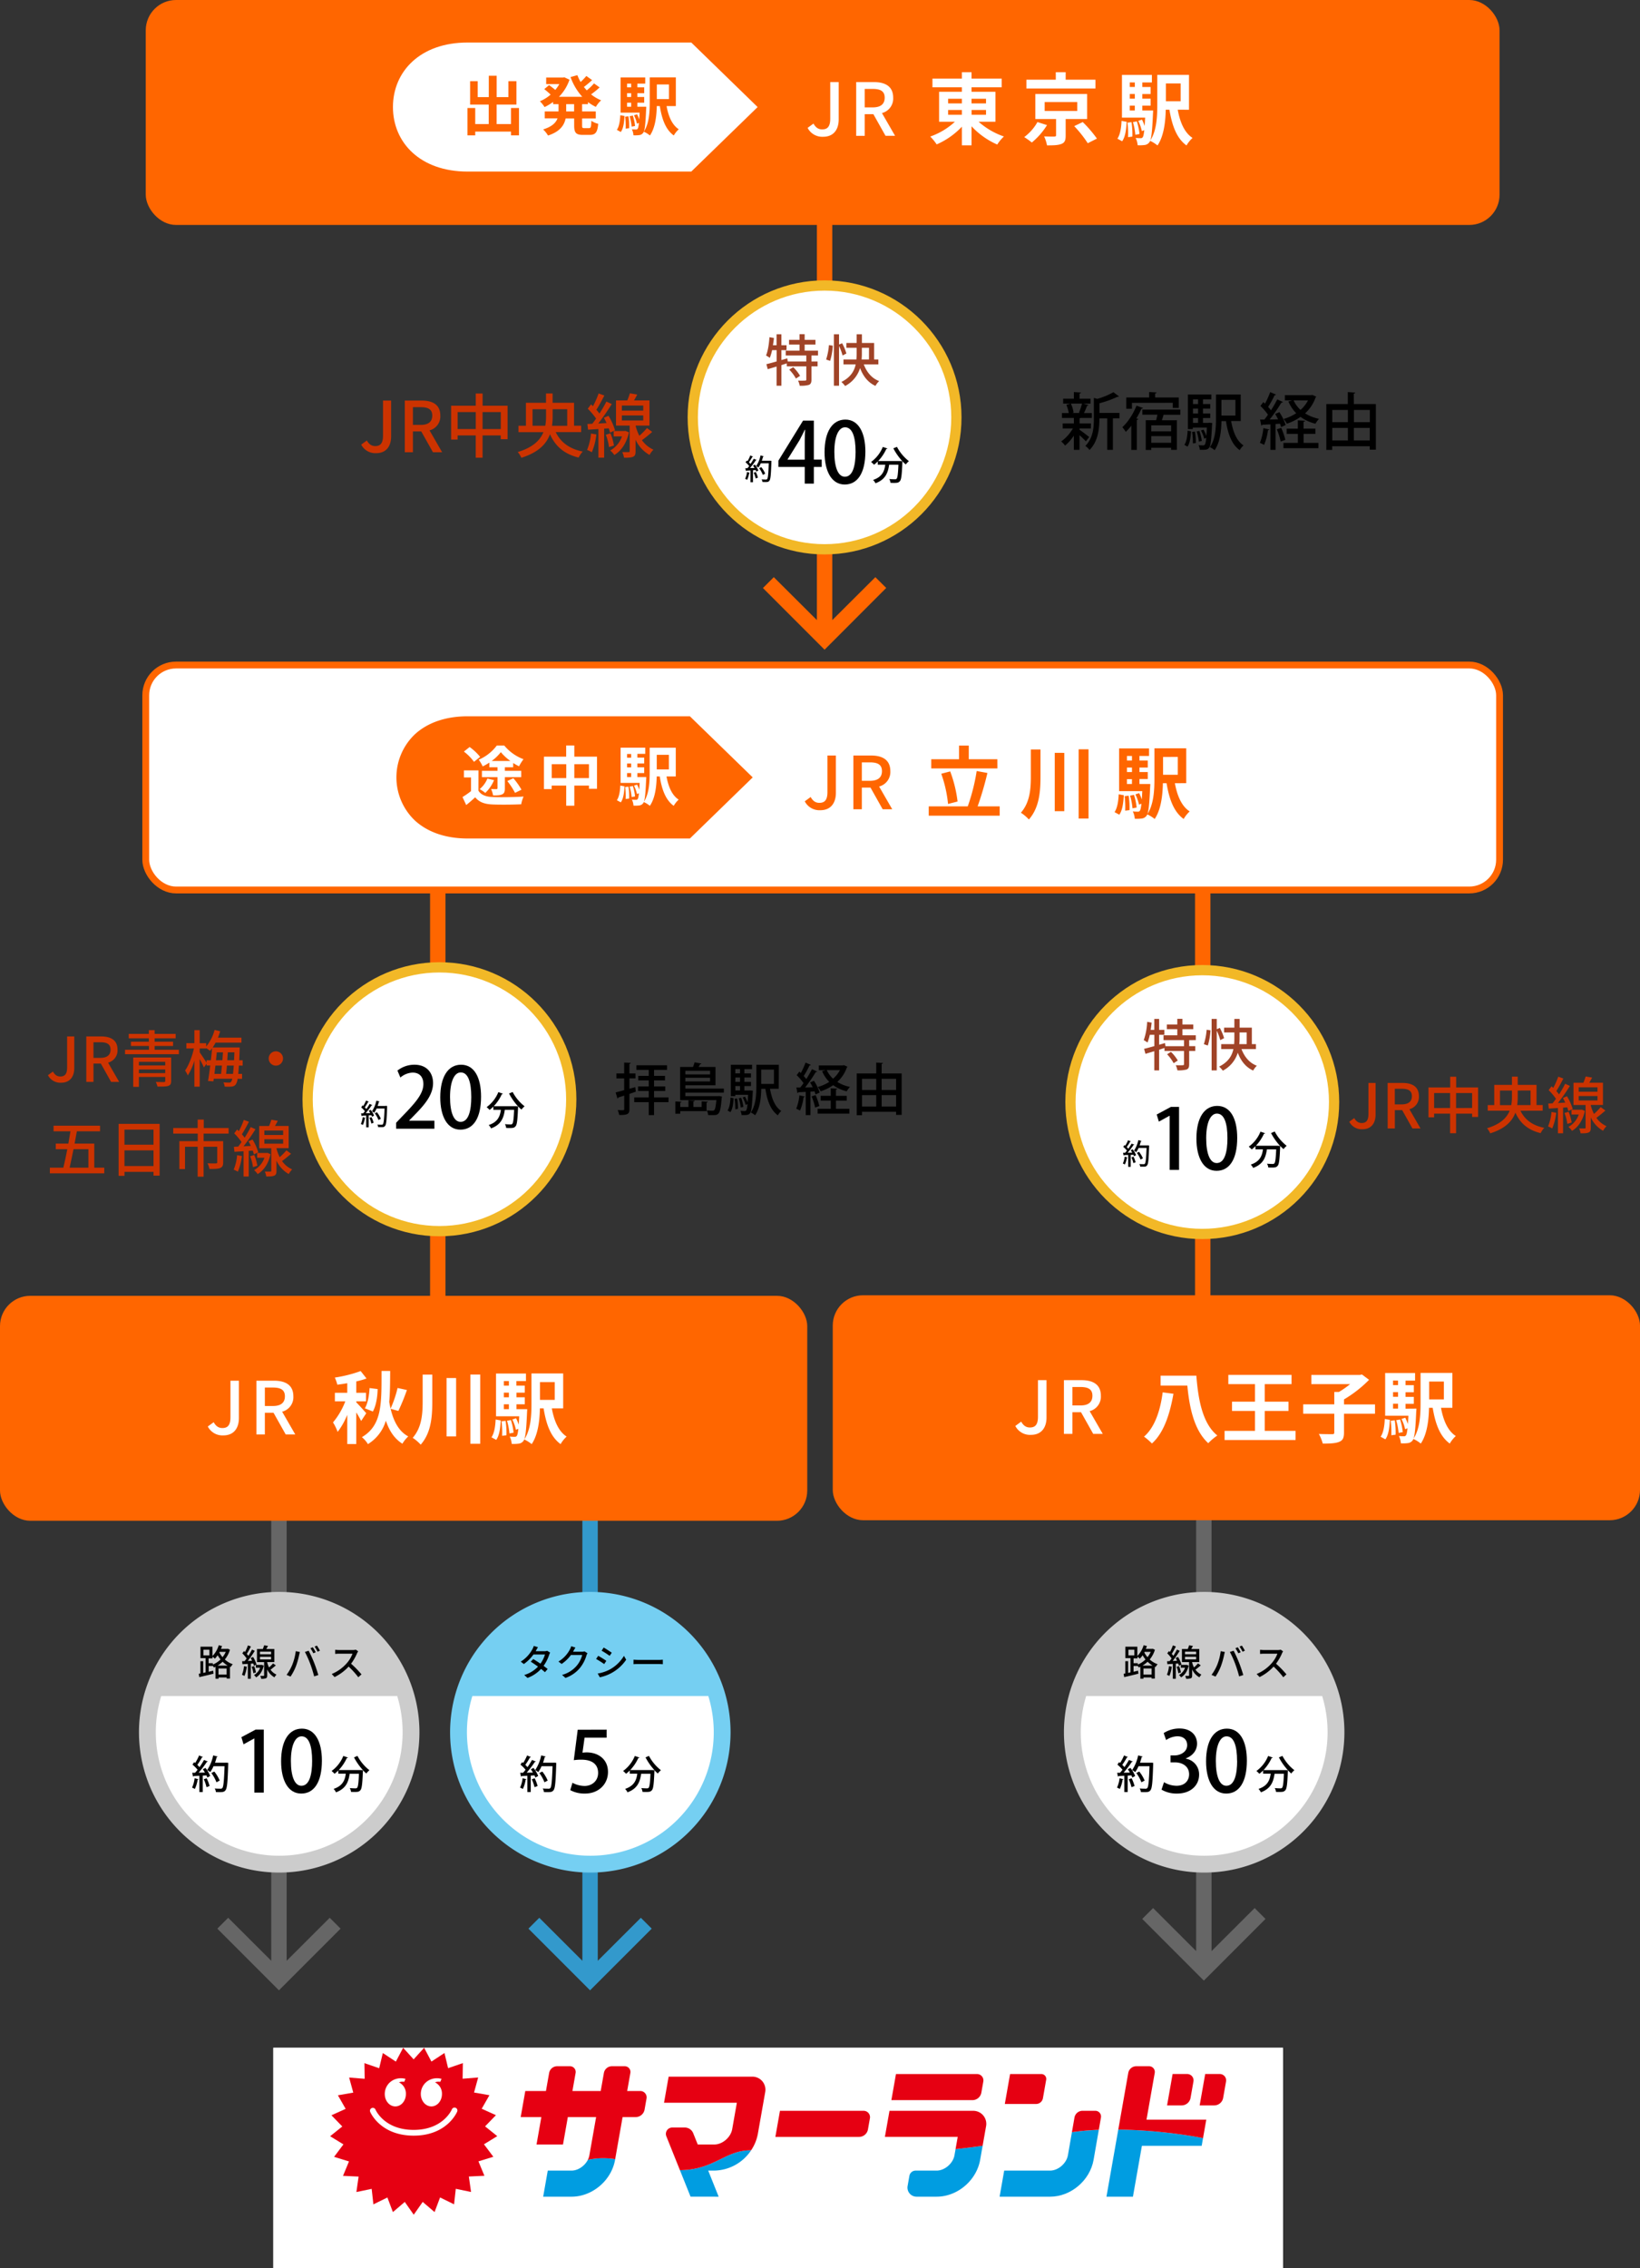 <svg xmlns="http://www.w3.org/2000/svg" xmlns:xlink="http://www.w3.org/1999/xlink" width="960.01" height="1326.916" viewBox="0 0 960.01 1326.916">
  <rect x="0" y="0" width="960.01" height="1326.916" fill="#333333" stroke="none"/>
  <defs>
    <clipPath id="clip-path">
      <rect id="長方形_5" data-name="長方形 5" width="524.506" height="97.644" fill="none"/>
    </clipPath>
  </defs>
  <g id="グループ_4" data-name="グループ 4" transform="translate(193.247 1197.916)">
    <g id="train_route_1" transform="translate(-193.057 -1199.286)">
      <rect id="長方形_13" data-name="長方形 13" width="9.02" height="360.27" transform="translate(251.56 463.38)" fill="#f60"/>
      <path id="パス_224" data-name="パス 224" d="M199.18,1129.59l-6.36-6.36-25.21,25.16V845.68h-9.02v302.71l-25.21-25.16-6.36,6.36,36.08,36.08Z" fill="#666"/>
      <path id="パス_225" data-name="パス 225" d="M381.31,1129.59l-6.36-6.36-25.22,25.16V845.68h-9.02v302.71l-25.21-25.16-6.36,6.36,36.08,36.08Z" fill="#39c"/>
      <rect id="長方形_14" data-name="長方形 14" width="792.48" height="131.59" rx="17.72" transform="translate(85.13 1.37)" fill="#f60"/>
      <path id="パス_226" data-name="パス 226" d="M345.43,1208.27l-.1,13.09,8.31-13.06h6.01l.42,12.95,7.51-13,5.38-.01-11.5,18.15-5.96.01-.44-13.26-8.31,13.21H340.6l-.82-18.08Z" fill="#005ca1"/>
      <path id="パス_227" data-name="パス 227" d="M388.35,1208.26H381.9L368,1226.38h5.29l2.89-3.83h9.32l.67,3.8h5.52Zm-9.75,11,5.34-7,1.08,7Z" fill="#005ca1"/>
      <path id="パス_228" data-name="パス 228" d="M417.14,1208.3l-.94,3.19h-7.12l-4.26,14.89-5.55.02,4.26-14.89-7.2.01,1.03-3.22Z" fill="#005ca1"/>
      <path id="パス_229" data-name="パス 229" d="M413.91,1226.43l5.24-18.16h16.44l-.88,3.2-10.89.02-1.16,3.93h10.22l-.88,3.2H421.75l-1.29,4.46,11.35.02-.95,3.3Z" fill="#005ca1"/>
      <path id="パス_230" data-name="パス 230" d="M457,1210.71c-.7-1.82-3.62-2.46-6.79-2.46H439.49l-5.14,18.14h5.5l2.06-7.28H447c1.34,0,1.93.56,1.44,3.2a28.55,28.55,0,0,0-.31,4h6.12c-.62-.59-.46-2.29-.44-2.94s.27-2.44.31-3.58c.05-1.45-.62-2.08-2.43-2.56C457.06,1215.93,457.69,1212.55,457,1210.71Zm-10,5.17h-4.2l1.26-4.39h3.33c1.21,0,3.32,0,3.69,1C451.57,1213.78,450.41,1215.73,447,1215.88Z" fill="#005ca1"/>
      <path id="パス_231" data-name="パス 231" d="M484.45,1208.26h-6.4l-14,18.11h5.39l2.9-3.82h9.24l.7,3.88h5.52Zm-9.71,11,5.32-7,1,7Z" fill="#005ca1"/>
      <path id="パス_232" data-name="パス 232" d="M512.63,1211.26c-1.72-2.6-6.18-3-8.72-3H495l-5.11,18.12h7.54c5.43,0,9-1.08,11.35-2.67C512.13,1221.47,515.3,1215.25,512.63,1211.26Zm-7.27,9.59c-2,1.83-3.94,2.2-9.09,2.28.36-1.34,3.3-11.61,3.3-11.61h2.77c1.91.1,3.41.24,4.54,1.27,1.94,1.79.22,6.44-1.52,8.06Z" fill="#005ca1"/>
      <path id="パス_233" data-name="パス 233" d="M523.11,1208.3l2.22,13.69,10.04-13.74,5.5-.02-14.09,18.17h-5.81l-3.77-18.1Z" fill="#005ca1"/>
      <path id="パス_234" data-name="パス 234" d="M542.6,1208.25h16.6l-.96,3.22H547.27l-1.13,3.88h10.3l-.93,3.27-10.33-.02-1.29,4.46,11.44.02-1.01,3.3H537.47Z" fill="#005ca1"/>
      <path id="パス_235" data-name="パス 235" d="M558.09,1226.33l5.13-18.08h7.93l5,13.61,3.88-13.66h5.11l-5.1,18.1h-7.58l-5.1-14.4-4.07,14.42Z" fill="#005ca1"/>
      <path id="パス_236" data-name="パス 236" d="M586.27,1211.38l.91-3.21,19.97.03-.9,3.22H599l-4.34,14.91h-5.52l4.26-14.94Z" fill="#005ca1"/>
      <path id="パス_237" data-name="パス 237" d="M609.74,1208.2h5.38s-2.73,9.74-3.22,11.82a2.65,2.65,0,0,0,1.24,3.17c1,.43,4.8.79,6.79-.68a6.74,6.74,0,0,0,2.09-3.2c.52-1.59,3.23-11.08,3.23-11.08h5.5s-2.58,9.13-3.26,11.39c-1.21,4.07-5,6.05-9.6,6.84-2.61.45-7.64.32-10-1.72-1.91-1.63-1.75-3.91-1.21-5.81C607.08,1217.38,609.74,1208.2,609.74,1208.2Z" fill="#005ca1"/>
      <path id="パス_238" data-name="パス 238" d="M651.14,1209.46c-1.16-.86-4.08-1.21-5-1.24s-11.17,0-11.17,0l-5.19,18h5.52l2-7.11h5.35a1.37,1.37,0,0,1,1.26,1.7,38.538,38.538,0,0,0-.44,5.39h6a3,3,0,0,1-.52-2c.06-1.06.39-3.12.34-4.74,0-1.28-.86-1.88-2.37-2.25,1.9-.36,4.29-1.78,5-3.23A3.346,3.346,0,0,0,651.14,1209.46Zm-6,5.61a6.642,6.642,0,0,1-3.28.81h-3.64l1.24-4.36h4.44c.78,0,2.06.26,2.42,1.09a2.33,2.33,0,0,1-1.14,2.46Z" fill="#005ca1"/>
      <path id="パス_239" data-name="パス 239" d="M656.92,1208.22l16.47-.01-.99,3.2-10.79.01-1.17,3.89,10.29.01-.97,3.19-10.26.01-1.28,4.52,11.34-.01-.92,3.27-16.96.03Z" fill="#005ca1"/>
      <path id="パス_240" data-name="パス 240" d="M373.33,1267.41l-11.51.02v-2.69H357.2v2.67l-10.84.02-.02,3.34,26.99.01Z" fill="#e50012"/>
      <path id="パス_241" data-name="パス 241" d="M369.59,1281.58v-9.49H349.73v9.54h7.81v7h-3.23c.34.53.59,1.24.83,1.7a9.777,9.777,0,0,1,.44,2,36.567,36.567,0,0,0,3.77-.28,2.62,2.62,0,0,0,2.32-2.74c.05-.78,0-7.68,0-7.68Zm-15.9-3.2v-2.91h11.8v2.89Z" fill="#e50012"/>
      <path id="パス_242" data-name="パス 242" d="M356,1284.77c-.42-.43-2.76-2.43-2.76-2.43a37.3,37.3,0,0,1-7.65,6,7.809,7.809,0,0,1,2.41,3,33.713,33.713,0,0,0,8-6.57Z" fill="#e50012"/>
      <path id="パス_243" data-name="パス 243" d="M365.87,1282.31,363,1284.9a27.921,27.921,0,0,0,8.88,6.64,9,9,0,0,1,.75-1.85,14.009,14.009,0,0,1,1.21-1.75,22.491,22.491,0,0,1-7.97-5.63Z" fill="#e50012"/>
      <path id="パス_244" data-name="パス 244" d="M391.37,1245.27s.75-4.26,1.14-6.62c1.52-9.15,14.39-7.55,12.75,2.08-.33,2-.77,4.49-.77,4.49h12.69s.68-4.26,1.22-6.93c1.79-8.84,14.18-6.93,12.7,2.36-.44,2.71-.88,4.62-.88,4.62h4.85c9.46,0,9.06,12.28.49,12.59-2.68.1-5.13.1-7.53.1-3,20.25-19.08,33.08-38,33.08h-8.08l2.37-13.49H401.7c-5.13,0,9.57,1.29,11.07-7.4.72-4.18,2.18-12.26,2.18-12.26H402.16l-2,11H387.05l2-11H379.7l2.25-12.65Z" fill="#e50012"/>
      <path id="パス_245" data-name="パス 245" d="M488.6,1236.21c4,0,7.26,2.74,7,6.87-.49,8.64-4.81,22.12-13.34,29.38a30.312,30.312,0,0,1-10.69,6.13l8.51,12.5h-15.4S450,1269.57,448,1266.45c-5.27-8,5.47-14.68,10.69-7.12,1.47,2.14,4.1,6.05,4.1,6.05h8.36c4,0,6.76-1.58,7.49-5.27.43-2.23,2.14-11.28,2.14-11.28H442.92l2.27-12.64S483,1236.23,488.6,1236.21Z" fill="#e50012"/>
      <path id="パス_246" data-name="パス 246" d="M535.89,1253.27c9.21,0,9.63,12.68-.29,12.67H494.05l2.22-12.65Z" fill="#e50012"/>
      <path id="パス_247" data-name="パス 247" d="M589.44,1236.25c9.62,0,9.5,12.65-.11,12.61H547.16l2.3-12.68Z" fill="#e50012"/>
      <path id="パス_248" data-name="パス 248" d="M588.25,1253.21c3.19,0,7.4,2.4,6.68,7.43-1.56,11.09-10.71,30.27-37.16,30.27H539.65L542,1277.4h28.52c2.76,0,6.65-1.17,7.43-4.92.46-2.21,1.27-6.59,1.27-6.59H544.14l2.24-12.63Z" fill="#e50012"/>
      <path id="パス_249" data-name="パス 249" d="M604.51,1239.95l-.44-2.48,2.39,1.03-.01-2.53,2.11,1.41.42-2.54,1.82,1.79.85-2.39,1.45,2.01,1.28-2.18,1.08,2.25,1.68-1.97.65,2.46,1.99-1.63.2,2.5,2.32-1.31-.25,2.52,2.47-.85-.67,2.4,2.57-.41-1.09,2.26,2.62.05-1.45,2.03,2.52.47-1.76,1.77,2.45.91-2.09,1.44,2.27,1.27-2.31,1.11,1.99,1.64-2.48.64,1.65,1.97-2.56.22,1.35,2.22-2.61-.15.97,2.44-2.53-.67.44,2.58-2.39-1.13.18,2.69-2.19-1.52-.44,2.53-1.85-1.78-.87,2.37-1.48-1.97-1.25,2.22-1.08-2.23-1.66,1.9-.67-2.41-1.95,1.66-.25-2.52-2.29,1.25.25-2.5-2.52.91.67-2.49-2.59.41,1.06-2.3-2.62-.03,1.48-2.03-2.61-.45,1.82-1.82-2.45-.84,2.12-1.5-2.39-1.24,2.43-1.14-2.04-1.67,2.51-.66-1.71-1.95,2.59-.22-1.28-2.19,2.59.15-.92-2.34Z" fill="#e50012"/>
      <path id="パス_250" data-name="パス 250" d="M620.55,1277.38c12.42-.06,13-7.08,13.19-8.36.68-4.06,2.28-13.21,3.3-19.14,1.68-9.73,14.16-7.12,12.63,1.65-.28,1.59-1.1,6.46-1.58,9.33-1.07,6.35-9.2,30-38,30H593.57l2.32-13.46S615.78,1277.41,620.55,1277.38Z" fill="#e50012"/>
      <path id="パス_251" data-name="パス 251" d="M655,1241.78c1.63-8.5,14.35-7.17,12.72,2.54-.37,2.2-1.83,9.61-1.83,9.61h30.82c8.71,0,9.5,12.67-.78,12.65H663.64L659,1291H646S654.49,1244.69,655,1241.78Z" fill="#e50012"/>
      <path id="パス_252" data-name="パス 252" d="M685.34,1237.05a6.18,6.18,0,0,1,6.19,6.16v.12a6.31,6.31,0,1,1-6.19-6.28Z" fill="#e50012"/>
      <path id="パス_253" data-name="パス 253" d="M700.37,1237a6.17,6.17,0,0,1,6.17,6.19v.12a6.364,6.364,0,1,1-6.17-6.31Z" fill="#e50012"/>
      <path id="パス_254" data-name="パス 254" d="M364.35,1251.1h6.38v-11.55h-9.12v-1h11.72v-3.3H361.61v-2.48h-3.89v2.53h-11.2v3.3h11.19v1H349.5v11.53h5.24c-1.22,1.34-6.9,4.23-9.17,5.3.55.66.73.89,1.22,1.45s.77,1.16,1.21,1.74a57.419,57.419,0,0,0,9.71-5.75V1260h3.87v-6.29c.77.82,6.32,4.7,10.22,5.66a7,7,0,0,1,1.52-2.26,7,7,0,0,0,1.26-1.14A33.408,33.408,0,0,1,364.35,1251.1Zm-11.17-8.72h4.45v1.27h-4.45Zm4.49,5.44h-4.54v-1.45h4.54Zm4-5.44h5.21v1.27h-5.21Zm0,4h5.17v1.45h-5.17Z" fill="#e50012"/>
      <path id="パス_255" data-name="パス 255" d="M274.6,1262.63l-4.85,3.46,5.63,2-4.18,4.16,5.93,1-3.4,4.81,6-.15-2.58,5.43,6-1.17-1.54,5.63,5.72-2.08-.56,5.83,5.26-3.09.52,5.88,4.49-3.85,1.55,5.63,3.87-4.57,2.48,5.38,3-5.13,3.41,4.67,2-5.58,4.13,4.06,1.09-5.78,4.9,3.3-.16-6,5.37,2.43-1.08-5.73,5.78,1.53-2.17-5.58,5.94.46-3.1-5.13L340,1274l-3.92-4.57,5.78-1.52-4.7-3.8,5.37-2.49-5.21-2.94,4.9-3.3-5.68-2,4.18-4.15-6-1,3.46-4.82h-6l2.53-5.28-5.93,1.12,1.49-5.68-5.63,2.13.57-5.83-5.21,3-.52-5.83-4.59,3.9-1.55-5.68-3.82,4.62-2.53-5.38-2.94,5.17-3.46-4.76-2,5.63-4.13-4.16-1,5.88-4.91-3.35-.05,5.84-5.32-2.29,1.14,5.78-5.78-1.62,2.06,5.58-5.83-.41,3.05,5.08-5.94.55,3.92,4.52-5.78,1.57,4.7,3.7-5.42,2.54Zm20.24-20.76a4.33,4.33,0,0,1,3.44-2.1,4.51,4.51,0,0,1,3.68,2,5,5,0,0,1,.91,3,7.723,7.723,0,0,1-.11,1.17,5.75,5.75,0,0,1-2.09,3.54,4,4,0,0,0,1.73-1.13l.2-.19c.49-.45,2.65-3.07,3.41-4.09,2.2-2.89,4.59-5.7,7.64-5.37,2.42-.17,4.12,1.85,4.9,3.8a6.63,6.63,0,0,1-1.11,6.25,4.41,4.41,0,0,1-3,1.39,3.84,3.84,0,0,1-2.78-1.08,5.87,5.87,0,0,1-1.74-4.24,5.13,5.13,0,0,1,.5-2.28,5.79,5.79,0,0,1,2.69-2.64,3.73,3.73,0,0,0-2.45.9,23.836,23.836,0,0,0-4.28,4.74c-.55.74-3.41,4.43-5.12,5a5.23,5.23,0,0,1-5-.71C294.44,1248.31,292.86,1244.82,294.84,1241.87Zm-7.06,1.05a.68.68,0,0,1,.68-.18,1.09,1.09,0,0,1,.69.86,22.211,22.211,0,0,0,3.71,7.42,17.221,17.221,0,0,0,8.43,5.82,15.39,15.39,0,0,0,10.59-.6,17.759,17.759,0,0,0,8.85-8.16,26.562,26.562,0,0,0,1.95-4.71.86.86,0,0,1,1-.6c.34.1.65.48.42,1.25a23.39,23.39,0,0,1-3.82,7.59,20.419,20.419,0,0,1-8.6,6.39,18.942,18.942,0,0,1-9.83.54,17.511,17.511,0,0,1-7.35-3.66,21.94,21.94,0,0,1-6.94-10.94,1,1,0,0,1,.22-1.02Z" fill="#e50012"/>
      <path id="パス_256" data-name="パス 256" d="M518.58,345.31,512.22,339,487,364.12V61.4h-9V364.12L452.77,339l-6.36,6.36,36.08,36.08Z" fill="#f60"/>
      <circle id="楕円形_1" data-name="楕円形 1" cx="77.16" cy="77.16" r="77.16" transform="translate(405.33 168.38)" fill="#fff" stroke="#f2b827" stroke-miterlimit="10" stroke-width="6"/>
      <circle id="楕円形_2" data-name="楕円形 2" cx="77.16" cy="77.16" r="77.16" transform="translate(179.89 567.25)" fill="#fff" stroke="#f2b827" stroke-miterlimit="10" stroke-width="6"/>
      <rect id="長方形_15" data-name="長方形 15" width="472.54" height="131.59" rx="17.72" transform="translate(-0.19 759.4)" fill="#f60"/>
      <rect id="長方形_16" data-name="長方形 16" width="792.48" height="131.59" rx="17.72" transform="translate(85.13 390.4)" fill="#fff" stroke="#f60" stroke-miterlimit="10" stroke-width="4"/>
      <path id="パス_257" data-name="パス 257" d="M404.47,101.73,443.3,64,404.47,26.25h-131c-27.65,0-43.64,16.9-43.64,37.74s16,37.74,43.64,37.74Z" fill="#fff"/>
      <path id="パス_258" data-name="パス 258" d="M273.5,492.87c-25.5,0-42.64-14.77-42.64-36.74S248,419.39,273.5,419.39H404.06l37.8,36.74-37.8,36.74Z" fill="#f60"/>
      <path id="パス_259" data-name="パス 259" d="M403.66,420.39l36.77,35.74-36.77,35.74H273.5c-12.65,0-23.32-3.64-30.83-10.53a34.8,34.8,0,0,1,0-50.42c7.51-6.89,18.18-10.53,30.83-10.53H403.66m.81-2h-131c-27.65,0-43.64,16.9-43.64,37.74s16,37.74,43.64,37.74h131l38.83-37.74-38.83-37.74Z" fill="#fff"/>
      <rect id="長方形_17" data-name="長方形 17" width="9.02" height="360.27" transform="translate(699.35 522.14)" fill="#f60"/>
      <path id="パス_260" data-name="パス 260" d="M740.6,1123.9l-6.36-6.36-25.22,25.17V840H700v302.71l-25.21-25.17-6.36,6.36,36.08,36.09Z" fill="#666"/>
      <circle id="楕円形_3" data-name="楕円形 3" cx="77.16" cy="77.16" r="77.16" transform="translate(86.09 937.53)" fill="#fff"/>
      <path id="パス_261" data-name="パス 261" d="M163.25,932.61a82.09,82.09,0,1,0,82.09,82.087A82.09,82.09,0,0,0,163.25,932.61Zm0,154.33a72.25,72.25,0,0,1-69.07-93.42H232.32a72.25,72.25,0,0,1-69.07,93.42Z" fill="#ccc"/>
      <circle id="楕円形_4" data-name="楕円形 4" cx="77.16" cy="77.16" r="77.16" transform="translate(627.54 937.53)" fill="#fff"/>
      <path id="パス_262" data-name="パス 262" d="M704.7,932.61a82.09,82.09,0,1,0,82.09,82.087A82.09,82.09,0,0,0,704.7,932.61Zm0,154.33a72.25,72.25,0,0,1-69.07-93.42H773.77a72.25,72.25,0,0,1-69.07,93.42Z" fill="#ccc"/>
      <circle id="楕円形_5" data-name="楕円形 5" cx="77.16" cy="77.16" r="77.16" transform="translate(268.22 937.53)" fill="#fff"/>
      <path id="パス_263" data-name="パス 263" d="M345.38,932.61a82.09,82.09,0,1,0,82.08,82.083A82.092,82.092,0,0,0,345.38,932.61Zm0,154.33a72.25,72.25,0,0,1-69.07-93.42H414.44a72.22,72.22,0,0,1-69.06,93.42Z" fill="#75cff2"/>
      <rect id="長方形_18" data-name="長方形 18" width="472.54" height="131.59" rx="17.72" transform="translate(487.28 759.08)" fill="#f60"/>
      <circle id="楕円形_6" data-name="楕円形 6" cx="77.16" cy="77.16" r="77.16" transform="translate(626.43 568.89)" fill="#fff" stroke="#f2b827" stroke-miterlimit="10" stroke-width="6"/>
      <path id="パス_264" data-name="パス 264" d="M134.42,966.43a16.07,16.07,0,0,1-3,5.7,13.7,13.7,0,0,0,4.65,2.79,8,8,0,0,0-1.22,1.65l-.43-.18v6.94h-1.9v-.68h-4.75v.74h-1.81v-7c-.32.15-.62.3-.94.42a8.837,8.837,0,0,0-.56-.87h-2.49v3.37l2.64-.62.19,1.75c-2.92.75-6,1.49-8.32,2l-.34-1.92c.32-.07.66-.13,1-.19v-7.19h1.62v6.84l1.41-.32v-8.32h-3v-6.69h7v5.46a15.231,15.231,0,0,0,3.69-6.32l1.92.47c-.19.56-.4,1.11-.64,1.65h3.63l.34-.09Zm-15.51,3.29h3.48v-3.29h-3.48Zm5.5,5.4a14.811,14.811,0,0,0,4.5-3,17.071,17.071,0,0,1-1.68-2.46,16.2,16.2,0,0,1-1.64,2,14.478,14.478,0,0,0-1.37-1.18v1h-2.3v2.82h2.49Zm8.66.59a14.875,14.875,0,0,1-2.94-2.26,15.781,15.781,0,0,1-2.94,2.26Zm-.6,5.23V977.4h-4.75v3.54Zm-4.07-13.27-.19.39a15.852,15.852,0,0,0,1.85,2.73,13.219,13.219,0,0,0,1.9-3.12Z"/>
      <path id="パス_265" data-name="パス 265" d="M144.27,976.35a19.52,19.52,0,0,1-1.39,5.42,10.242,10.242,0,0,0-1.45-.7,16.24,16.24,0,0,0,1.2-5Zm2.37-1.77v8.85h-1.75v-8.72c-1.15.06-2.22.15-3.16.19l-.19-1.73,1.49-.08c.37-.47.77-1,1.16-1.56a21.128,21.128,0,0,0-2.54-3l1-1.32c.19.17.38.36.57.56a24.323,24.323,0,0,0,1.73-3.89l1.75.64c-.75,1.45-1.66,3.16-2.43,4.33a14.123,14.123,0,0,1,.94,1.16,37.726,37.726,0,0,0,2.11-3.67l1.64.74c-1.19,1.9-2.73,4.16-4.11,5.93l2.51-.15a16,16,0,0,0-.81-1.6l1.41-.59a17,17,0,0,1,2,4.41l-1.51.71a12.505,12.505,0,0,0-.38-1.3Zm1.92,1.43a16.07,16.07,0,0,1,1.06,3.71l-1.51.47a14.581,14.581,0,0,0-1-3.75Zm5.63-.3c-.75,3.37-2.37,5.66-4.46,6.89a6.178,6.178,0,0,0-1.24-1.36,7.85,7.85,0,0,0,3.59-4.29h-2.52v-1.64h3.54Zm7.08-.13c-1,.88-2.13,1.82-3.11,2.52a8.54,8.54,0,0,0,3.49,2.88,7.84,7.84,0,0,0-1.19,1.6,10.161,10.161,0,0,1-4.24-4.63v3.5c0,.9-.13,1.41-.75,1.69a7.4,7.4,0,0,1-2.77.29,7.08,7.08,0,0,0-.52-1.7h1.92c.25,0,.32-.07.32-.3v-7.77h-4.18V966h3.42a22.514,22.514,0,0,0,.79-2.18l2.24.39c-.33.61-.67,1.23-1,1.79h4.72v7.65h-4.2v.15a14.082,14.082,0,0,0,1.1,3,21.371,21.371,0,0,0,2.33-2.35ZM152,969.1h6.5v-1.54H152Zm0,3h6.5v-1.54H152Z"/>
      <path id="パス_266" data-name="パス 266" d="M172.94,967.27l2.41.49c-.15.53-.34,1.34-.45,1.81a44.711,44.711,0,0,1-1.88,6.57,31.133,31.133,0,0,1-3.13,6l-2.33-1a27.321,27.321,0,0,0,3.31-5.84A32.338,32.338,0,0,0,172.94,967.27Zm5.35.46,2.2-.72a75.211,75.211,0,0,1,3.13,6.85c.82,2,1.94,5.37,2.52,7.38l-2.43.79a72.457,72.457,0,0,0-2.33-7.43,57.542,57.542,0,0,0-3.09-6.87Zm6.34.18-1.39.59a25.771,25.771,0,0,0-1.71-2.94l1.39-.58a27.634,27.634,0,0,1,1.71,2.93Zm2.47-.94-1.39.62a23.322,23.322,0,0,0-1.74-3l1.36-.57A33.239,33.239,0,0,1,187.1,967Z"/>
      <path id="パス_267" data-name="パス 267" d="M208.81,968.52a29,29,0,0,1-3.49,6.08,58.429,58.429,0,0,1,6.1,6.25l-1.88,1.67a48,48,0,0,0-5.65-6.23,28.168,28.168,0,0,1-8.22,6.14L194,980.62a23.922,23.922,0,0,0,8.76-6.25,17.54,17.54,0,0,0,3.39-5.63h-7.82c-.84,0-2,.1-2.33.13v-2.41c.43.06,1.67.14,2.33.14h7.91a6.492,6.492,0,0,0,1.86-.21l1.38,1a7.189,7.189,0,0,0-.67,1.13Z"/>
      <path id="パス_268" data-name="パス 268" d="M148.69,1050v-31.66h-.09l-6.22,3.42-1.27-4.16,8.32-4.45h4.8V1050Z"/>
      <path id="パス_269" data-name="パス 269" d="M164.36,1031.68c0-12,4.55-19.09,12.19-19.09s11.69,7.54,11.69,18.7c0,12.48-4.5,19.28-12.09,19.28S164.36,1043,164.36,1031.68Zm18.16-.2c0-8.76-1.86-14.39-6.17-14.39-3.72,0-6.26,5.19-6.26,14.39s2.25,14.54,6.16,14.54c4.8-.02,6.27-6.9,6.27-14.54Z"/>
      <path id="パス_270" data-name="パス 270" d="M116,1042.16c-.07.16-.21.25-.48.23a19.89,19.89,0,0,1-1.66,5.5,9.767,9.767,0,0,0-1.62-.8,18.221,18.221,0,0,0,1.49-5.48Zm5.46-10.32c-.1.16-.28.23-.58.23a56.945,56.945,0,0,1-4.79,6.28l3.69-.06c-.39-.67-.83-1.33-1.24-1.93.69-.37,1.13-.57,1.56-.8a19.119,19.119,0,0,1,2.75,4.72c-.71.41-1.19.67-1.67.92a9.329,9.329,0,0,0-.53-1.26l-2.15.13v9.61h-2v-9.51c-1.26.07-2.41.13-3.33.16a.41.41,0,0,1-.36.32l-.49-2.25H114a22.634,22.634,0,0,0,1.47-1.77,21.36,21.36,0,0,0-3-3l1-1.44c.18.16.39.32.59.48a29,29,0,0,0,2.3-4.4l2.24.94a.55.55,0,0,1-.57.2,35.562,35.562,0,0,1-2.71,4.36,16.88,16.88,0,0,1,1.27,1.35,49.806,49.806,0,0,0,2.66-4.22Zm-.76,15a24.592,24.592,0,0,0-1.61-4.65l1.7-.57a25.132,25.132,0,0,1,1.72,4.54Zm11.56-14.35,1.14.09v.71c-.32,10.55-.64,14.13-1.56,15.3-.73,1-1.47,1.14-3.51,1.14-.66,0-1.42,0-2.15-.06a4.58,4.58,0,0,0-.69-2.07c1.51.12,2.89.12,3.46.12a1.18,1.18,0,0,0,1-.37c.69-.76,1-4.2,1.31-12.78H124.8a18.717,18.717,0,0,1-1.92,3.44,13.991,13.991,0,0,0-1.79-1.21,24.227,24.227,0,0,0,3.51-8.55l2.63.66a.54.54,0,0,1-.57.28,30.144,30.144,0,0,1-1,3.32h6.14Zm-7,5.2a22.436,22.436,0,0,1,3.16,5.28l-1.9,1a23.07,23.07,0,0,0-3-5.42Z"/>
      <path id="パス_271" data-name="パス 271" d="M209.06,1028.54a26,26,0,0,0,7,8.37,11.137,11.137,0,0,0-1.83,1.93,24.744,24.744,0,0,1-1.95-1.91,6.542,6.542,0,0,1-.05.71c-.29,7.3-.62,10-1.42,10.92a2.54,2.54,0,0,1-1.92,1,11.67,11.67,0,0,1-1.45.07c-.66,0-1.42,0-2.18-.07a5,5,0,0,0-.71-2.2c1.42.14,2.75.16,3.3.16a1.241,1.241,0,0,0,1-.32c.55-.57.85-2.77,1.08-8.21h-5.44c-.64,4.29-1.85,8.58-8,10.85a7.17,7.17,0,0,0-1.4-2c5.39-1.79,6.63-5.18,7.14-8.9h-4.38v-1.88a23.023,23.023,0,0,1-2.2,1.93,16.856,16.856,0,0,0-1.73-1.63,20.2,20.2,0,0,0,6.86-8.79l2.71.92a.56.56,0,0,1-.64.25,25.9,25.9,0,0,1-4.77,7.09H211.1l1.24.11a35,35,0,0,1-5.3-7.54Z"/>
      <path id="パス_272" data-name="パス 272" d="M675.86,966.43a15.762,15.762,0,0,1-3.05,5.7,13.8,13.8,0,0,0,4.65,2.79,8,8,0,0,0-1.21,1.65l-.43-.18v6.94h-1.9v-.68h-4.75v.74h-1.82v-7c-.32.15-.62.3-.94.42a7.137,7.137,0,0,0-.55-.87h-2.5v3.37l2.65-.62.19,1.75c-2.92.75-6,1.49-8.32,2l-.34-1.92c.32-.07.66-.13,1-.19v-7.19h1.63v6.84l1.4-.32v-8.32h-3v-6.69h7v5.46a15.231,15.231,0,0,0,3.69-6.32l1.92.47c-.19.56-.41,1.11-.64,1.65h3.62l.34-.09Zm-15.5,3.29h3.47v-3.29h-3.47Zm5.5,5.4a14.81,14.81,0,0,0,4.5-3,16.3,16.3,0,0,1-1.68-2.46,16.25,16.25,0,0,1-1.65,2,14.253,14.253,0,0,0-1.36-1.18v1h-2.31v2.82h2.5Zm8.66.59a14.879,14.879,0,0,1-2.94-2.26,15.524,15.524,0,0,1-3,2.26Zm-.6,5.23V977.4h-4.75v3.54Zm-4.07-13.27-.19.39a15.3,15.3,0,0,0,1.85,2.73,13.217,13.217,0,0,0,1.9-3.12Z"/>
      <path id="パス_273" data-name="パス 273" d="M685.72,976.35a19.52,19.52,0,0,1-1.39,5.42,10.79,10.79,0,0,0-1.45-.7,16.529,16.529,0,0,0,1.2-5Zm2.36-1.77v8.85h-1.74v-8.72c-1.16.06-2.22.15-3.16.19l-.19-1.73,1.49-.08c.36-.47.77-1,1.15-1.56a20.5,20.5,0,0,0-2.54-3l1-1.32c.19.17.38.36.57.56a25.238,25.238,0,0,0,1.73-3.89l1.75.64c-.75,1.45-1.66,3.16-2.43,4.33a14.147,14.147,0,0,1,.94,1.16,37.736,37.736,0,0,0,2.11-3.67l1.64.74c-1.19,1.9-2.73,4.16-4.12,5.93l2.52-.15a16,16,0,0,0-.81-1.6l1.41-.59a17.7,17.7,0,0,1,2,4.41l-1.51.71a12.8,12.8,0,0,0-.39-1.3ZM690,976a16.588,16.588,0,0,1,1.06,3.71l-1.51.47a14.577,14.577,0,0,0-1-3.75Zm5.63-.3c-.75,3.37-2.37,5.66-4.46,6.89a6.441,6.441,0,0,0-1.24-1.36,7.8,7.8,0,0,0,3.58-4.29H691V975.3h3.54Zm7.08-.13a40.071,40.071,0,0,1-3.12,2.52,8.63,8.63,0,0,0,3.5,2.88,7.487,7.487,0,0,0-1.19,1.6,10.18,10.18,0,0,1-4.25-4.63v3.5c0,.9-.13,1.41-.74,1.69a7.457,7.457,0,0,1-2.78.29,7.049,7.049,0,0,0-.51-1.7h1.92c.26,0,.32-.07.32-.3v-7.77h-4.18V966h3.41a18.216,18.216,0,0,0,.79-2.18l2.24.39c-.32.61-.66,1.23-1,1.79h4.71v7.65h-4.2v.15a14.7,14.7,0,0,0,1.11,3,21.363,21.363,0,0,0,2.33-2.35Zm-9.24-6.48H700v-1.54h-6.51Zm0,3H700v-1.54h-6.51Z"/>
      <path id="パス_274" data-name="パス 274" d="M714.38,967.27l2.42.49c-.15.53-.35,1.34-.45,1.81a46,46,0,0,1-1.88,6.57,31.133,31.133,0,0,1-3.13,6l-2.33-1a27.745,27.745,0,0,0,3.31-5.84A31.9,31.9,0,0,0,714.38,967.27Zm5.36.46,2.2-.72a75.222,75.222,0,0,1,3.13,6.85c.81,2,1.94,5.37,2.52,7.38l-2.43.79a72.453,72.453,0,0,0-2.33-7.43A57.559,57.559,0,0,0,719.74,967.73Zm6.33.18-1.38.59a25.764,25.764,0,0,0-1.71-2.94l1.39-.58a26,26,0,0,1,1.7,2.93Zm2.48-.94-1.39.62a23.384,23.384,0,0,0-1.75-3l1.37-.57c.55.86,1.36,2.18,1.77,2.98Z"/>
      <path id="パス_275" data-name="パス 275" d="M750.26,968.52a29,29,0,0,1-3.5,6.08,56.567,56.567,0,0,1,6.1,6.25L751,982.52a47.357,47.357,0,0,0-5.66-6.23,28,28,0,0,1-8.21,6.14l-1.73-1.81a23.869,23.869,0,0,0,8.77-6.25,17.539,17.539,0,0,0,3.39-5.63h-7.83c-.83,0-2,.1-2.32.13v-2.41c.43.06,1.66.14,2.32.14h7.92a6.36,6.36,0,0,0,1.85-.21l1.39,1a7.194,7.194,0,0,0-.63,1.13Z"/>
      <path id="パス_276" data-name="パス 276" d="M694,1030.16a9.28,9.28,0,0,1,7.73,9.35c0,6-4.6,11.06-13,11.06a17.39,17.39,0,0,1-9-2.3l1.46-4.35a14.569,14.569,0,0,0,7.3,2.1c5.23,0,7.39-3.43,7.39-6.71,0-4.74-4-7-8.37-7h-2.5v-4.06h2.4c3.18,0,7.34-1.91,7.34-6,0-2.89-1.86-5.19-5.77-5.19a12.48,12.48,0,0,0-6.56,2.2L681,1015.2a16.74,16.74,0,0,1,9.25-2.69c6.9,0,10.28,4.16,10.28,8.86,0,3.77-2.35,7-6.56,8.61Z"/>
      <path id="パス_277" data-name="パス 277" d="M705.81,1031.68c0-12,4.55-19.09,12.18-19.09,7.79,0,11.7,7.54,11.7,18.7,0,12.48-4.5,19.28-12.09,19.28S705.81,1043,705.81,1031.68Zm18.15-.2c0-8.76-1.86-14.39-6.16-14.39-3.72,0-6.27,5.19-6.27,14.39s2.25,14.54,6.17,14.54c4.8-.02,6.3-6.9,6.3-14.54Z"/>
      <path id="パス_278" data-name="パス 278" d="M657.44,1042.16c-.07.16-.2.25-.48.23a19.56,19.56,0,0,1-1.65,5.5,9.5,9.5,0,0,0-1.63-.8,17.931,17.931,0,0,0,1.49-5.48Zm5.46-10.32c-.09.16-.27.23-.57.23a59.509,59.509,0,0,1-4.79,6.28l3.69-.06c-.39-.67-.83-1.33-1.24-1.93.69-.37,1.12-.57,1.56-.8a19.12,19.12,0,0,1,2.75,4.72c-.71.41-1.19.67-1.67.92a9.329,9.329,0,0,0-.53-1.26l-2.16.13v9.61h-2v-9.51c-1.26.07-2.41.13-3.33.16a.43.43,0,0,1-.37.32l-.48-2.25h1.68a20.558,20.558,0,0,0,1.46-1.77,20.835,20.835,0,0,0-3-3l1-1.44.6.48a28.053,28.053,0,0,0,2.29-4.4l2.25.94a.55.55,0,0,1-.57.2,36.853,36.853,0,0,1-2.71,4.36,16.631,16.631,0,0,1,1.26,1.35,45.2,45.2,0,0,0,2.66-4.22Zm-.75,15a26.084,26.084,0,0,0-1.61-4.65l1.7-.57a25.133,25.133,0,0,1,1.72,4.54Zm11.55-14.35,1.15.09v.71c-.32,10.55-.65,14.13-1.56,15.3-.74,1-1.47,1.14-3.51,1.14-.67,0-1.42,0-2.16-.06a4.449,4.449,0,0,0-.68-2.07c1.51.12,2.89.12,3.46.12a1.181,1.181,0,0,0,1-.37c.69-.76,1-4.2,1.3-12.78h-6.44a18.162,18.162,0,0,1-1.93,3.44,13.879,13.879,0,0,0-1.78-1.21,24,24,0,0,0,3.5-8.55l2.64.66a.54.54,0,0,1-.57.28,32.459,32.459,0,0,1-1,3.32h6.14Zm-7,5.2a22.777,22.777,0,0,1,3.16,5.28l-1.9,1a22.783,22.783,0,0,0-3-5.42Z"/>
      <path id="パス_279" data-name="パス 279" d="M750.51,1028.54a26,26,0,0,0,7,8.37,11.142,11.142,0,0,0-1.83,1.93,23.139,23.139,0,0,1-1.95-1.91,3.691,3.691,0,0,1-.05.71c-.3,7.3-.62,10-1.42,10.92a2.56,2.56,0,0,1-1.93,1,11.417,11.417,0,0,1-1.44.07c-.67,0-1.42,0-2.18-.07a5,5,0,0,0-.71-2.2c1.42.14,2.75.16,3.3.16a1.241,1.241,0,0,0,1-.32c.55-.57.85-2.77,1.08-8.21H745.9c-.64,4.29-1.86,8.58-8,10.85a7.171,7.171,0,0,0-1.4-2c5.39-1.79,6.63-5.18,7.13-8.9H739.2v-1.88A21.875,21.875,0,0,1,737,1039a15.776,15.776,0,0,0-1.72-1.63,20.27,20.27,0,0,0,6.86-8.79l2.71.92a.58.58,0,0,1-.65.25,25.68,25.68,0,0,1-4.77,7.09h13.08l1.24.11a35,35,0,0,1-5.3-7.54Z"/>
      <path id="パス_280" data-name="パス 280" d="M313.61,966.86c-.09.15-.15.28-.24.43h5.14a4.9,4.9,0,0,0,1.6-.24l1.73,1.07a10.705,10.705,0,0,0-.58,1.32,24,24,0,0,1-3.26,6.44c.9.64,1.73,1.28,2.39,1.82l-1.58,1.87c-.6-.55-1.41-1.21-2.28-1.92a20.3,20.3,0,0,1-7.92,5.27l-1.94-1.7a18.2,18.2,0,0,0,8.07-4.91c-1.48-1.07-3-2.11-4.25-2.9l1.47-1.52c1.28.75,2.78,1.71,4.21,2.69a17.61,17.61,0,0,0,2.66-5.37h-6.74a24.292,24.292,0,0,1-5.63,5.59l-1.81-1.41a19.479,19.479,0,0,0,6.82-7.28,9.618,9.618,0,0,0,.81-1.91l2.44.76C314.29,965.6,313.84,966.43,313.61,966.86Z"/>
      <path id="パス_281" data-name="パス 281" d="M335.53,967.07c-.08.17-.19.37-.29.54h5.11a4.942,4.942,0,0,0,1.6-.22l1.75,1.07a7,7,0,0,0-.59,1.3,21.119,21.119,0,0,1-3.76,7.25,19.081,19.081,0,0,1-8.53,5.91l-2-1.77a17.05,17.05,0,0,0,8.55-5.33,15.921,15.921,0,0,0,3.24-6.29H334a22.371,22.371,0,0,1-5.42,5.22l-1.88-1.4a18.11,18.11,0,0,0,6.7-7.07,9,9,0,0,0,.79-1.92l2.47.82C336.22,965.82,335.77,966.65,335.53,967.07Z"/>
      <path id="パス_282" data-name="パス 282" d="M354.73,972.92l-1.24,1.9a55.184,55.184,0,0,0-4.75-3L350,970A54.718,54.718,0,0,1,354.73,972.92Zm2.15,5a21.84,21.84,0,0,0,8.17-7.91l1.31,2.26a24.67,24.67,0,0,1-15.43,10.28l-1.25-2.2a23.139,23.139,0,0,0,7.2-2.42Zm1.05-9.73L356.67,970a49.656,49.656,0,0,0-4.69-3l1.21-1.84c1.33.74,3.74,2.32,4.74,3.04Z"/>
      <path id="パス_283" data-name="パス 283" d="M373.82,972.39h11.6c1,0,1.86-.09,2.39-.13v2.64c-.47,0-1.45-.1-2.39-.1h-11.6a29.369,29.369,0,0,0-3.18.1v-2.64C371.35,972.3,372.67,972.39,373.82,972.39Z"/>
      <path id="パス_284" data-name="パス 284" d="M354.92,1013.18v4.7H342l-1.22,8.76c.73-.05,1.42-.15,2.45-.15,6.7,0,12.48,3.92,12.48,11.45,0,7.1-5.44,12.63-13.46,12.63a17.64,17.64,0,0,1-8.62-2l1.28-4.31a15.269,15.269,0,0,0,7.14,1.86c4.16,0,7.88-2.84,7.88-7.64s-3.23-7.73-9.79-7.73a28.414,28.414,0,0,0-4.45.29l2.3-17.81Z"/>
      <path id="パス_285" data-name="パス 285" d="M308,1042.16c-.06.16-.2.25-.48.23a19.56,19.56,0,0,1-1.65,5.5,9.488,9.488,0,0,0-1.63-.8,17.652,17.652,0,0,0,1.49-5.48Zm5.46-10.32c-.09.16-.27.23-.57.23a59.509,59.509,0,0,1-4.79,6.28l3.69-.06c-.39-.67-.83-1.33-1.24-1.93.69-.37,1.12-.57,1.56-.8a19.12,19.12,0,0,1,2.75,4.72c-.71.41-1.19.67-1.67.92a9.335,9.335,0,0,0-.53-1.26l-2.16.13v9.61h-2v-9.51c-1.26.07-2.41.13-3.33.16a.41.41,0,0,1-.37.32l-.48-2.25H306a20.546,20.546,0,0,0,1.46-1.77,20.846,20.846,0,0,0-3-3l1-1.44.6.48a29,29,0,0,0,2.3-4.4l2.24.94a.55.55,0,0,1-.57.2,36.838,36.838,0,0,1-2.71,4.36,16.6,16.6,0,0,1,1.26,1.35,45.2,45.2,0,0,0,2.66-4.22Zm-.75,15a26.09,26.09,0,0,0-1.61-4.65l1.7-.57a25.136,25.136,0,0,1,1.72,4.54Zm11.55-14.35,1.15.09v.71c-.32,10.55-.64,14.13-1.56,15.3-.74,1-1.47,1.14-3.51,1.14-.67,0-1.42,0-2.16-.06a4.45,4.45,0,0,0-.68-2.07c1.51.12,2.89.12,3.46.12a1.18,1.18,0,0,0,1-.37c.69-.76,1-4.2,1.3-12.78h-6.44a18.163,18.163,0,0,1-1.93,3.44,13.875,13.875,0,0,0-1.78-1.21,24,24,0,0,0,3.5-8.55l2.64.66a.54.54,0,0,1-.57.28,32.469,32.469,0,0,1-1,3.32h6.14Zm-7,5.2a22.775,22.775,0,0,1,3.16,5.28l-1.9,1a22.778,22.778,0,0,0-3-5.42Z"/>
      <path id="パス_286" data-name="パス 286" d="M379.7,1028.54a26,26,0,0,0,7,8.37,11.137,11.137,0,0,0-1.83,1.93,23.13,23.13,0,0,1-1.95-1.91,6.536,6.536,0,0,1-.05.71c-.3,7.3-.62,10-1.42,10.92a2.56,2.56,0,0,1-1.93,1,11.417,11.417,0,0,1-1.44.07c-.67,0-1.42,0-2.18-.07a5,5,0,0,0-.71-2.2c1.42.14,2.75.16,3.3.16a1.241,1.241,0,0,0,1-.32c.55-.57.85-2.77,1.08-8.21h-5.44c-.64,4.29-1.86,8.58-8,10.85a7.171,7.171,0,0,0-1.4-2c5.39-1.79,6.63-5.18,7.13-8.9h-4.38v-1.88a21.871,21.871,0,0,1-2.2,1.93,15.779,15.779,0,0,0-1.72-1.63,20.27,20.27,0,0,0,6.86-8.79l2.71.92a.58.58,0,0,1-.65.25,25.681,25.681,0,0,1-4.77,7.09h13.03l1.24.11a35,35,0,0,1-5.3-7.54Z"/>
      <path id="パス_287" data-name="パス 287" d="M211.25,261.46l3.32-2.42c1.28,2.34,2.92,3.28,4.89,3.28,3,0,4.55-1.64,4.55-6.07V235.7h4.75v21c0,5.41-2.62,9.76-8.77,9.76a9.28,9.28,0,0,1-8.74-5Z" fill="#c30"/>
      <path id="パス_288" data-name="パス 288" d="M236.77,235.7h9.88c6.23,0,10.91,2.26,10.91,8.78a8.41,8.41,0,0,1-6.32,8.65l7.38,12.8h-5.37l-6.85-12.18h-4.88v12.18h-4.75Zm9.3,14.23c4.39,0,6.77-1.8,6.77-5.45s-2.38-4.92-6.77-4.92h-4.55v10.37Z" fill="#c30"/>
      <path id="パス_289" data-name="パス 289" d="M296.93,238.7v19.6h-4v-2.22H282.29v13.05h-4V256.08h-10.6v2.43h-3.81V238.7h14.43v-7.14h4v7.14Zm-18.62,13.65v-9.92H267.69v9.92Zm14.64,0v-9.92H282.29v9.92Z" fill="#c30"/>
      <path id="パス_290" data-name="パス 290" d="M325.11,254.16c2.87,5.9,8,9.8,15.83,11.36a15.29,15.29,0,0,0-2.42,3.52c-8.36-2.05-13.61-6.56-16.77-13.65C319.7,261,315.07,266,305,269.17a13.93,13.93,0,0,0-2.13-3.37c9-2.7,13.16-7,15.05-11.64h-14.6v-3.73h4.35V237h11.76v-5.46h3.86V237h12.55v13.41H340v3.73ZM319,250.43a30.13,30.13,0,0,0,.45-5.75v-3.93h-7.91v9.68Zm4.31-9.68v4a37.722,37.722,0,0,1-.37,5.7h8.9v-9.68Z" fill="#c30"/>
      <path id="パス_291" data-name="パス 291" d="M348.91,255.51a37,37,0,0,1-2.67,10.42,19.92,19.92,0,0,0-2.78-1.36,31.7,31.7,0,0,0,2.29-9.59Zm4.55-3.4v17H350.1V252.35c-2.22.13-4.27.29-6.07.37l-.37-3.32,2.87-.16c.7-.91,1.48-1.93,2.22-3a39.61,39.61,0,0,0-4.88-5.78l1.92-2.54c.37.33.74.7,1.11,1.06a48.824,48.824,0,0,0,3.32-7.46l3.36,1.23c-1.43,2.79-3.2,6.07-4.67,8.33a22.8,22.8,0,0,1,1.8,2.21,72.617,72.617,0,0,0,4.06-7l3.16,1.43c-2.3,3.65-5.25,8-7.91,11.4l4.84-.28a30.558,30.558,0,0,0-1.56-3.08l2.7-1.15a33.579,33.579,0,0,1,3.82,8.49l-2.91,1.35a24,24,0,0,0-.74-2.5Zm3.69,2.75A30.922,30.922,0,0,1,359.2,262l-2.91.9a27.508,27.508,0,0,0-1.88-7.21Zm10.83-.58c-1.44,6.48-4.55,10.87-8.57,13.25A12.171,12.171,0,0,0,357,264.9a15,15,0,0,0,6.89-8.24h-4.84V253.5h6.27l.54-.08Zm13.61-.25c-1.92,1.69-4.1,3.49-6,4.84a16.37,16.37,0,0,0,6.72,5.54,14.431,14.431,0,0,0-2.29,3.08,19.65,19.65,0,0,1-8.17-8.9v6.72c0,1.72-.24,2.71-1.43,3.24s-2.83.58-5.33.58a13.451,13.451,0,0,0-1-3.28h3.69c.49,0,.62-.13.62-.58V250.34h-8V235.62H367a34,34,0,0,0,1.52-4.18l4.31.74c-.62,1.19-1.28,2.38-1.89,3.44H380v14.72h-8.08v.29a27.9,27.9,0,0,0,2.14,5.66,41.946,41.946,0,0,0,4.47-4.51Zm-17.75-12.46h12.5v-2.95h-12.5Zm0,5.78h12.5V244.4h-12.5Z" fill="#c30"/>
      <path id="パス_292" data-name="パス 292" d="M476.21,284.27h-5.33v-9.74H455.46v-3.68l14.44-23.44h6.31v22.81h4.6v4.31h-4.6Zm-15.41-14h10.08V259.16c0-2.11.1-4.31.24-6.41h-.19c-1.13,2.34-2.06,4.16-3.09,6.11l-7,11.26Z"/>
      <path id="パス_293" data-name="パス 293" d="M482.48,265.91c0-12,4.55-19.09,12.19-19.09s11.7,7.54,11.7,18.7c0,12.48-4.51,19.28-12.09,19.28S482.48,277.22,482.48,265.91Zm18.16-.2c0-8.76-1.86-14.38-6.17-14.38-3.72,0-6.26,5.18-6.26,14.38s2.25,14.54,6.16,14.54C499.17,280.25,500.64,273.35,500.64,265.71Z"/>
      <path id="パス_294" data-name="パス 294" d="M438.71,277.91c0,.11-.14.18-.34.16a14.759,14.759,0,0,1-1.2,4,6.17,6.17,0,0,0-1.18-.58,12.881,12.881,0,0,0,1.08-4Zm4-7.47c-.06.11-.19.16-.41.16a42,42,0,0,1-3.47,4.55h2.67a13.888,13.888,0,0,0-.89-1.39c.49-.27.81-.42,1.13-.58a14.18,14.18,0,0,1,2,3.42l-1.21.66a6.529,6.529,0,0,0-.39-.91l-1.56.1v7h-1.46v-6.89c-.91.05-1.74.1-2.4.12a.31.31,0,0,1-.27.23l-.35-1.63h1.21c.35-.38.72-.82,1.07-1.28a15,15,0,0,0-2.16-2.21l.75-1,.43.34a21.066,21.066,0,0,0,1.6-3.33l1.62.68a.43.43,0,0,1-.41.15,27.234,27.234,0,0,1-2,3.15,11.257,11.257,0,0,1,.91,1,34.723,34.723,0,0,0,1.93-3.05Zm-.54,10.82a18.113,18.113,0,0,0-1.17-3.37l1.23-.41a18.091,18.091,0,0,1,1.25,3.28Zm8.36-10.39.83.07v.51c-.24,7.64-.47,10.22-1.13,11.07s-1.06.83-2.54.83c-.48,0-1,0-1.56-.05a3.3,3.3,0,0,0-.5-1.49c1.1.08,2.09.08,2.51.08a.85.85,0,0,0,.73-.27c.49-.54.74-3,.94-9.24h-4.66a13.463,13.463,0,0,1-1.4,2.49,9.42,9.42,0,0,0-1.29-.88A17.39,17.39,0,0,0,445,267.8l1.91.48a.39.39,0,0,1-.42.2,24.651,24.651,0,0,1-.74,2.41h4.44Zm-5.08,3.77a16,16,0,0,1,2.29,3.81l-1.37.74a16.259,16.259,0,0,0-2.18-3.92Z"/>
      <path id="パス_295" data-name="パス 295" d="M524.86,262.77a26,26,0,0,0,7,8.37,11.142,11.142,0,0,0-1.83,1.93,21.7,21.7,0,0,1-2-1.91v.72c-.3,7.29-.62,10-1.42,10.91a2.53,2.53,0,0,1-1.93,1,11.406,11.406,0,0,1-1.44.07c-.67,0-1.42,0-2.18-.07a5,5,0,0,0-.71-2.2c1.42.14,2.75.16,3.3.16a1.25,1.25,0,0,0,1-.32c.55-.57.84-2.77,1.07-8.21h-5.43c-.64,4.29-1.86,8.58-8,10.85a7.331,7.331,0,0,0-1.4-1.95c5.39-1.79,6.63-5.18,7.13-8.9h-4.38V271.3a20.673,20.673,0,0,1-2.2,1.93,15.773,15.773,0,0,0-1.72-1.63,20.3,20.3,0,0,0,6.86-8.78l2.7.91a.58.58,0,0,1-.64.26,25.78,25.78,0,0,1-4.77,7.08h12.94l1.24.11a35,35,0,0,1-5.3-7.54Z"/>
      <path id="パス_296" data-name="パス 296" d="M474.82,209.32v3.52h3.58v2.82h-3.58v7.81c0,1.64-.36,2.53-1.48,3.05a17.56,17.56,0,0,1-5.41.49,12.461,12.461,0,0,0-.95-3,38.339,38.339,0,0,0,4.13,0c.52-.07.69-.13.69-.59v-7.74H460.38v-1.74l-3.15,1V227H454.4V215.79l-5.18,1.54-.79-2.92c1.64-.39,3.71-.95,6-1.61v-6.6h-2.65a28.589,28.589,0,0,1-1.35,4.5,23.787,23.787,0,0,0-2.2-1.38c1.12-2.66,1.74-6.79,2-10.7l2.62.46c-.16,1.41-.33,2.86-.59,4.24h2.13v-6.4h2.83v6.4h3v2.88h-3V212l3.44-1,.27,1.84H471.8v-3.52H459.75V206.5h8.08v-3.58h-6.14v-2.75h6.14v-3.29h3v3.29h6.33v2.75h-6.33v3.58h7.81v2.82Zm-10.67,6.86a23.372,23.372,0,0,1,4,5.06l-2.43,1.57a24,24,0,0,0-3.91-5.22Z" fill="#a04327"/>
      <path id="パス_297" data-name="パス 297" d="M483.41,211.69a37.36,37.36,0,0,0,1.64-8.44l2.27.33a39.371,39.371,0,0,1-1.58,8.89Zm9.62-2.37a31.057,31.057,0,0,0-2.07-5.54V227h-3V196.92h3v6l1.81-.76a29.679,29.679,0,0,1,2.49,6Zm12.41,5.22c1.7,4.47,4.59,8.11,9,9.75a12.189,12.189,0,0,0-2.17,2.82c-4.37-2-7.19-5.64-9-10.43a17.7,17.7,0,0,1-8.77,10.5,12.779,12.779,0,0,0-2.16-2.37c5.41-2.69,7.55-6.43,8.37-10.27h-7.16v-2.89h7.58c.1-1.24.13-2.49.13-3.64v-3.18h-6V202h6v-5.08h3.09V202h7.15v9.65h2.47v2.89ZM504.32,208a34.779,34.779,0,0,1-.16,3.64h4.33v-6.82h-4.17Z" fill="#a04327"/>
      <path id="パス_298" data-name="パス 298" d="M27.88,630.34l2.92-2.13c1.12,2.06,2.56,2.89,4.3,2.89,2.67,0,4-1.45,4-5.34V607.67h4.19v18.48c0,4.77-2.31,8.59-7.73,8.59a8.15,8.15,0,0,1-7.68-4.4Z" fill="#c30"/>
      <path id="パス_299" data-name="パス 299" d="M50.33,607.67H59c5.48,0,9.6,2,9.6,7.72A7.4,7.4,0,0,1,63.07,623l6.5,11.26H64.84l-6-10.72h-4.3v10.72H50.33Zm8.19,12.53c3.87,0,6-1.59,6-4.81s-2.09-4.33-6-4.33h-4v9.14Z" fill="#c30"/>
      <path id="パス_300" data-name="パス 300" d="M104.51,615.47v2.59H73v-2.59H87v-2.24H76.46v-2.46H86.93v-2H75.16v-2.6H86.93V604h3.39v2.17h12.31v2.6H90.32v2h10.8v2.46H90.32v2.24ZM100,633.7c0,1.66-.43,2.45-1.69,2.89S95,637,92,637a11.239,11.239,0,0,0-1-2.71c2,.07,4.22.07,4.76.07s.79-.18.79-.72v-2.27H81.12v5.77H77.8V620H100ZM81.12,622.51v2.13H96.53v-2.13Zm15.41,6.6V627H81.12v2.16Z" fill="#c30"/>
      <path id="パス_301" data-name="パス 301" d="M139.67,624.71c-.15,1.91-.25,3.54-.4,4.87h2.24v2.89h-2.63a7.69,7.69,0,0,1-1,3.18A3.19,3.19,0,0,1,135.3,637a23.526,23.526,0,0,1-4,0,6,6,0,0,0-.72-2.45,32.068,32.068,0,0,0,3.36.11,1.12,1.12,0,0,0,1.19-.54,5.109,5.109,0,0,0,.65-1.7H124.94l-.22,1.52-3.14-.22c.44-2.42.87-5.67,1.3-9.06h-2.13v-1.05l-1.59,2.17c-.47-1.16-1.51-3.14-2.45-4.88v16.14H113.6V621.82a33.55,33.55,0,0,1-3.86,8.66,16.561,16.561,0,0,0-1.59-2.88c2.13-3,4.19-8.31,5.17-12.89h-4.41V611.6h4.69V604h3.11v7.62h3.79v1.95a24.87,24.87,0,0,0,4.91-9.71l3.28.76a36.085,36.085,0,0,1-1.29,3.75h13.75v2.93H126a28.98,28.98,0,0,1-1.69,2.81H140.1v1.45c-.07,2.27-.18,4.26-.25,6.06h2v3.11Zm-16.43-3.11c.29-2.42.55-4.84.72-7-.39.54-.79,1-1.19,1.48a17,17,0,0,0-2.27-1.55v.18h-3.79V617c.9,1.19,3.18,4.66,4,6v-1.4Zm2.67,3.11c-.21,1.69-.39,3.36-.57,4.87h3.9c.14-1.44.32-3.1.47-4.87Zm.8-7.73c-.15,1.52-.29,3.07-.47,4.62H130c.11-1.59.22-3.14.33-4.62Zm9.49,12.6c.15-1.3.29-2.89.44-4.87h-4c-.14,1.77-.32,3.43-.47,4.87Zm.62-8c.07-1.4.14-2.92.21-4.62h-3.86c-.11,1.48-.22,3.07-.32,4.62Z" fill="#c30"/>
      <path id="パス_302" data-name="パス 302" d="M165.48,620.56a4.19,4.19,0,1,1-4.19-4.19A4.19,4.19,0,0,1,165.48,620.56Z" fill="#c30"/>
      <path id="パス_303" data-name="パス 303" d="M60.84,684.43v3.32H29v-3.32h7.9c.76-3.1,1.56-6.89,2.31-10.79H32.46v-3.29h7.37c.43-2.45.86-4.91,1.22-7.18H31.16v-3.29H58.38v3.29H44.81c-.4,2.31-.87,4.73-1.34,7.18H55v14.08Zm-18-10.79c-.8,3.93-1.59,7.72-2.28,10.79h11V673.64Z" fill="#c30"/>
      <path id="パス_304" data-name="パス 304" d="M93.25,658.8v30.29H89.68v-2.2h-17v2.34H69.24V658.8Zm-20.58,3.39V671h17v-8.81Zm17,21.3v-9.17h-17v9.17Z" fill="#c30"/>
      <path id="パス_305" data-name="パス 305" d="M119,664.5v4.41h11.45v12.42c0,1.77-.4,2.74-1.7,3.28s-3.4.58-6.32.58a12.219,12.219,0,0,0-1.15-3.32c2.16.11,4.29.11,4.9.07s.8-.18.8-.68v-9.07h-8V689.7h-3.46V672.19h-7.41v13.07H104.8V668.91h10.76V664.5H101.22v-3.25h14.3v-4.94h3.57v4.94h14.55v3.25Z" fill="#c30"/>
      <path id="パス_306" data-name="パス 306" d="M141.4,677.61a32.9,32.9,0,0,1-2.35,9.17,16.847,16.847,0,0,0-2.45-1.19,27.729,27.729,0,0,0,2-8.45Zm4-3v15h-3V674.83c-1.95.11-3.76.25-5.35.32l-.32-2.92,2.53-.14c.61-.8,1.29-1.7,1.95-2.64a35,35,0,0,0-4.3-5.09l1.7-2.24c.32.29.65.61,1,.94a43,43,0,0,0,2.92-6.57l3,1.08c-1.27,2.46-2.82,5.35-4.12,7.33a19.018,19.018,0,0,1,1.59,2,64.929,64.929,0,0,0,3.57-6.21l2.78,1.26a106.64,106.64,0,0,1-7,10l4.26-.25a25.416,25.416,0,0,0-1.37-2.71l2.39-1a29.469,29.469,0,0,1,3.35,7.47l-2.56,1.19a21.005,21.005,0,0,0-.65-2.2Zm3.25,2.42a28.261,28.261,0,0,1,1.8,6.28l-2.56.8a24.67,24.67,0,0,0-1.66-6.36Zm9.53-.5c-1.27,5.7-4,9.56-7.55,11.66a10.471,10.471,0,0,0-2.09-2.31,13.21,13.21,0,0,0,6.06-7.26h-4.26v-2.78h5.53l.47-.07Zm12-.22c-1.7,1.48-3.61,3.07-5.27,4.26a14.47,14.47,0,0,0,5.92,4.87,13,13,0,0,0-2,2.71,17.18,17.18,0,0,1-7.18-7.83v5.92c0,1.51-.22,2.38-1.27,2.85s-2.49.5-4.69.5a12.069,12.069,0,0,0-.87-2.88h3.25c.43,0,.54-.11.54-.51V673.06h-7.07v-13h5.77a30.233,30.233,0,0,0,1.34-3.68l3.79.65c-.54,1-1.12,2.09-1.66,3h8v13h-7.11v.25a24.34,24.34,0,0,0,1.87,5,36.635,36.635,0,0,0,3.94-4Zm-15.63-11h11v-2.6h-11Zm0,5.09h11v-2.59h-11Z" fill="#c30"/>
      <path id="パス_307" data-name="パス 307" d="M254.1,661.66H231.68v-3.48l3.87-4.06c7.78-8,12.09-13.07,12.09-18.6,0-3.57-1.72-6.7-6.37-6.7a11.829,11.829,0,0,0-7.09,2.88l-1.72-4.06a16,16,0,0,1,9.94-3.43c7.59,0,10.91,5.14,10.91,10.72,0,6.76-4.6,12.39-11,18.85l-3,3.08v.1H254.1Z"/>
      <path id="パス_308" data-name="パス 308" d="M257.53,643.3c0-12,4.55-19.09,12.18-19.09,7.78,0,11.7,7.54,11.7,18.7,0,12.48-4.5,19.29-12.09,19.29S257.53,654.61,257.53,643.3Zm18.15-.19c0-8.76-1.86-14.39-6.16-14.39-3.72,0-6.27,5.19-6.27,14.39s2.25,14.53,6.17,14.53C274.22,657.64,275.68,650.74,275.68,643.11Z"/>
      <path id="パス_309" data-name="パス 309" d="M213.76,655.3c0,.12-.15.18-.35.17a14.45,14.45,0,0,1-1.19,4,6.467,6.467,0,0,0-1.18-.58,13.46,13.46,0,0,0,1.08-4Zm4-7.47c-.07.12-.2.17-.41.17a41.9,41.9,0,0,1-3.47,4.54h2.67a13.918,13.918,0,0,0-.9-1.39c.5-.27.82-.42,1.13-.58a13.55,13.55,0,0,1,2,3.42c-.51.3-.86.48-1.21.66a5.759,5.759,0,0,0-.38-.91l-1.56.1v7h-1.46v-6.89c-.91,0-1.74.1-2.41.12a.28.28,0,0,1-.26.23l-.35-1.62h1.21a16,16,0,0,0,1.06-1.28,14.433,14.433,0,0,0-2.16-2.2L212,648l.43.35a20.28,20.28,0,0,0,1.66-3.19l1.63.68a.42.42,0,0,1-.42.15,26.313,26.313,0,0,1-1.95,3.15,11.478,11.478,0,0,1,.91,1,32.3,32.3,0,0,0,1.92-3Zm-.55,10.82a18,18,0,0,0-1.16-3.37l1.23-.41a18,18,0,0,1,1.24,3.28Zm8.37-10.39.83.07v.51c-.23,7.64-.46,10.23-1.13,11.07s-1.06.83-2.54.83h-1.56a3.17,3.17,0,0,0-.49-1.49c1.09.08,2.09.08,2.5.08a.87.87,0,0,0,.73-.26c.5-.55.75-3,1-9.25h-4.67a12.9,12.9,0,0,1-1.39,2.49,10.4,10.4,0,0,0-1.29-.88,17.76,17.76,0,0,0,2.54-6.19l1.9.48a.37.37,0,0,1-.41.2,22.261,22.261,0,0,1-.75,2.41h4.45ZM220.45,652a16.219,16.219,0,0,1,2.29,3.82l-1.38.73a16.551,16.551,0,0,0-2.17-3.92Z"/>
      <path id="パス_310" data-name="パス 310" d="M299.9,640.16a25.86,25.86,0,0,0,7,8.37,10.83,10.83,0,0,0-1.84,1.93,26.367,26.367,0,0,1-2-1.9v.71c-.3,7.29-.62,10-1.43,10.91a2.53,2.53,0,0,1-1.92,1,13.877,13.877,0,0,1-1.45.07c-.66,0-1.42,0-2.17-.07a5,5,0,0,0-.72-2.2c1.43.13,2.75.16,3.31.16a1.2,1.2,0,0,0,1-.33c.55-.57.85-2.77,1.08-8.21h-5.44c-.64,4.29-1.85,8.58-8.05,10.85a7.521,7.521,0,0,0-1.39-1.95c5.39-1.79,6.62-5.18,7.13-8.9H288.6v-1.88a20.542,20.542,0,0,1-2.2,1.93,16.744,16.744,0,0,0-1.72-1.63,20.28,20.28,0,0,0,6.85-8.78l2.71.92a.59.59,0,0,1-.64.25,26,26,0,0,1-4.77,7.08h13.02l1.24.12a36,36,0,0,1-5.3-7.55Z"/>
      <path id="パス_311" data-name="パス 311" d="M572.65,72.58a43.67,43.67,0,0,0,14.82,8.63,23.779,23.779,0,0,0-3.9,4.72,45.48,45.48,0,0,1-15.05-10.69V86.39h-5.64V75.47a44.74,44.74,0,0,1-14.77,10.37,29.906,29.906,0,0,0-3.76-4.59,41.429,41.429,0,0,0,14.45-8.67h-9.27V55.06h13.35V52.45H545.64V47.36h17.24V43.6h5.64v3.76h17.66v5.09H568.52v2.61h14V72.58ZM554.81,61.85h8.07V59.14h-8.07Zm0,6.65h8.07V65.7h-8.07Zm13.71-9.36v2.71H577V59.14ZM577,65.7h-8.44v2.8H577Z" fill="#fff"/>
      <path id="パス_312" data-name="パス 312" d="M612.7,74.56a41.709,41.709,0,0,1-8.89,10.18,42,42,0,0,0-4.45-3.17,28.129,28.129,0,0,0,7.75-8.8Zm28.35-21.42H600.64V48h17.2V43.6h5.78V48h17.43ZM623.62,71v9.68c0,2.75-.51,4.12-2.52,4.9s-4.73.83-8.4.83a21.293,21.293,0,0,0-1.7-5.25c2.34.09,5.23.14,6,.09s1-.18,1-.78V71H605.87V56.35h30.32V71Zm-12.29-4.7h19.08V61.07H611.33Zm22.29,6.47a72.778,72.778,0,0,1,8.3,9.67l-5.37,2.71a68.791,68.791,0,0,0-7.93-10Z" fill="#fff"/>
      <path id="パス_313" data-name="パス 313" d="M653.91,82.49c1.65-2.43,2.24-6.37,2.43-10.41l3,.55c-.27,4.31-.73,8.71-2.66,11.37ZM674.82,66s-.05,1.24-.09,1.84c-.46,11-1,15.36-2.11,16.74a3.89,3.89,0,0,1-2.75,1.61,22.359,22.359,0,0,1-4.13.13,11.289,11.289,0,0,0-1.15-4.26,25.841,25.841,0,0,0,2.89.14,1.3,1.3,0,0,0,1.24-.56c.37-.45.64-1.65.92-4.12l-1.43.55a25.5,25.5,0,0,0-2.1-6l2.2-.73a35.094,35.094,0,0,1,1.56,3.72c.09-1.38.18-3,.27-4.87H656.57v-25h17.52v4.4h-5.6v2.67h4.86v4.12h-4.86V59.1h4.86v4.08h-4.86V66Zm-12.66,6.84a46.357,46.357,0,0,1,.51,8.44l-2.53.32a54.21,54.21,0,0,0-.32-8.49Zm-1-23.26v2.67h2.94V49.6Zm2.94,6.79h-2.94V59.1h2.94ZM661.15,66h2.94V63.18h-2.94Zm4.13,6.38a36.577,36.577,0,0,1,1.56,7.38l-2.43.46A37.358,37.358,0,0,0,663,72.81Zm23.94-6.83c1.33,7.24,3.9,13.43,8.67,16.51a18.269,18.269,0,0,0-3.53,4.4c-5.78-4.17-8.44-11.56-10-20.91H682.2c-.14,6.92-1.06,15.41-4.82,20.91a20.329,20.329,0,0,0-4.35-2.71c3.9-5.82,4.22-14.35,4.22-21V45.16h18.57V65.57ZM682.3,50.2V60.61h8.62V50.2Z" fill="#fff"/>
      <path id="パス_314" data-name="パス 314" d="M472.57,76.18,476,73.66c1.33,2.43,3,3.41,5.08,3.41,3.16,0,4.73-1.7,4.73-6.31V49.39h4.95V71.23c0,5.63-2.73,10.15-9.13,10.15a9.63,9.63,0,0,1-9.06-5.2Z" fill="#fff"/>
      <path id="パス_315" data-name="パス 315" d="M501,49.39h10.3c6.49,0,11.35,2.34,11.35,9.12a8.75,8.75,0,0,1-6.57,9l7.68,13.31h-5.59l-7.12-12.67H506V80.83h-5Zm9.68,14.8c4.57,0,7-1.88,7-5.68s-2.47-5.12-7-5.12H506v10.8Z" fill="#fff"/>
      <path id="パス_316" data-name="パス 316" d="M211.21,832.62a48.571,48.571,0,0,0-2.85-5V846.1h-5.27V829a41.789,41.789,0,0,1-5.64,10,28.5,28.5,0,0,0-2.71-5.55,42.589,42.589,0,0,0,7.2-12.33h-6.1v-5h7.25v-5.6c-2,.37-4,.64-5.83.87a20.7,20.7,0,0,0-1.46-4.17,77.143,77.143,0,0,0,15.13-3.81l3.44,4.36a50,50,0,0,1-6,1.7v6.65h5.69v5h-5.69v.59c1.1,1.06,5,5.37,5.83,6.38Zm17-29.26c-.05,6.6-.05,12.65-.55,18.11,1.56,9.18,4.63,16.7,11.14,20.18a18.753,18.753,0,0,0-3.44,4.27c-4.72-3-7.7-7.57-9.68-13.49a24,24,0,0,1-10.5,13.72,16.38,16.38,0,0,0-3.53-4.08c12-7,11.47-19.91,11.51-38.71Zm-14.82,21.83c1.66-2.66,2.57-7.66,2.75-11.84l4.73.6c-.09,4.63-.92,9.72-2.8,13.12ZM238,814.5a120.605,120.605,0,0,1-5,12.25l-4.59-1.29a66,66,0,0,0,4.13-12.15Z" fill="#fff"/>
      <path id="パス_317" data-name="パス 317" d="M252.86,805.51v15.82c0,8.9-.68,18.21-6.78,25.14a24.743,24.743,0,0,0-4.68-4c5.23-6,5.82-13.66,5.82-21.23V805.51Zm13.95,2v34.13h-5.6V807.48Zm14.12-2.06v40.5h-5.77v-40.5Z" fill="#fff"/>
      <path id="パス_318" data-name="パス 318" d="M287.51,842.16c1.65-2.43,2.24-6.38,2.43-10.41l3,.55c-.27,4.31-.73,8.71-2.66,11.37Zm20.91-16.47s-.05,1.24-.09,1.84c-.46,11-1,15.36-2.11,16.74a3.88,3.88,0,0,1-2.75,1.6,21.379,21.379,0,0,1-4.13.14,11.39,11.39,0,0,0-1.15-4.27,25.837,25.837,0,0,0,2.89.14,1.29,1.29,0,0,0,1.24-.55c.37-.46.64-1.65.92-4.13l-1.43.55a25.279,25.279,0,0,0-2.1-6l2.2-.73a34.061,34.061,0,0,1,1.56,3.71c.09-1.37.18-3,.27-4.86H290.17v-25h17.52v4.4h-5.6v2.66H307v4.13h-4.86v2.71H307v4.08h-4.86v2.84Zm-12.66,6.84a46.313,46.313,0,0,1,.51,8.43l-2.53.33a54.172,54.172,0,0,0-.32-8.49Zm-1-23.26v2.66h2.94v-2.66Zm2.94,6.79h-2.94v2.71h2.94Zm-2.94,9.63h2.94v-2.84h-2.94Zm4.13,6.38a36.444,36.444,0,0,1,1.56,7.38l-2.43.46a37.36,37.36,0,0,0-1.42-7.43Zm23.94-6.84c1.33,7.25,3.9,13.44,8.67,16.51a18.128,18.128,0,0,0-3.53,4.41c-5.78-4.18-8.44-11.56-9.95-20.92h-2.16c-.14,6.93-1.06,15.41-4.82,20.92a19.943,19.943,0,0,0-4.35-2.71c3.9-5.82,4.22-14.36,4.22-21V804.82h18.57v20.41Zm-6.92-15.36v10.41h8.62V809.87Z" fill="#fff"/>
      <path id="パス_319" data-name="パス 319" d="M121.45,835.84l3.45-2.51c1.33,2.43,3,3.41,5.08,3.41,3.16,0,4.73-1.71,4.73-6.32V809.05h4.95v21.84c0,5.64-2.73,10.16-9.13,10.16A9.63,9.63,0,0,1,121.45,835.84Z" fill="#fff"/>
      <path id="パス_320" data-name="パス 320" d="M149.9,809.05h10.28c6.49,0,11.35,2.35,11.35,9.13a8.73,8.73,0,0,1-6.57,9l7.68,13.31h-5.59l-7.12-12.67h-5.08v12.67H149.9Zm9.68,14.8c4.57,0,7-1.87,7-5.67s-2.47-5.12-7-5.12h-4.73v10.79Z" fill="#fff"/>
      <path id="パス_321" data-name="パス 321" d="M585,473.09v5.45H543.46v-5.45H566.3a113.809,113.809,0,0,0,5.23-20.69l6.28,1.15a184,184,0,0,1-5.73,19.54Zm-1.33-22.2H544.93v-5.37h16.28v-8h5.69v8h16.74Zm-28.9,20.78A74.281,74.281,0,0,0,550.8,454l5.23-1.37a75.339,75.339,0,0,1,4.31,17.61Z" fill="#f60"/>
      <path id="パス_322" data-name="パス 322" d="M608.88,439.79v15.82c0,8.9-.69,18.21-6.79,25.14a24.069,24.069,0,0,0-4.68-3.95c5.23-6,5.83-13.67,5.83-21.23V439.79Zm13.94,2v34.12h-5.59V441.76ZM637,439.7v40.5h-5.78V439.7Z" fill="#f60"/>
      <path id="パス_323" data-name="パス 323" d="M652.24,476.44c1.65-2.44,2.24-6.38,2.43-10.42l3,.56c-.28,4.31-.74,8.71-2.66,11.37ZM673.15,460a17.294,17.294,0,0,1-.09,1.83c-.46,11-1,15.37-2.11,16.74a3.86,3.86,0,0,1-2.75,1.61,23.091,23.091,0,0,1-4.13.14,11.2,11.2,0,0,0-1.15-4.27,25.837,25.837,0,0,0,2.89.14,1.29,1.29,0,0,0,1.24-.55c.37-.46.64-1.65.92-4.13l-1.42.55a25.8,25.8,0,0,0-2.11-6l2.2-.73a34.075,34.075,0,0,1,1.56,3.71q.135-2.07.27-4.86H654.9v-25h17.52v4.4h-5.6v2.66h4.86v4.13h-4.86V453h4.86v4.08h-4.86V460Zm-12.66,6.83a45.533,45.533,0,0,1,.51,8.44l-2.53.32a54.009,54.009,0,0,0-.32-8.48Zm-1-23.25v2.66h2.94v-2.66Zm2.94,6.79h-2.94V453h2.94ZM659.48,460h2.94v-2.85h-2.94Zm4.13,6.37a36.535,36.535,0,0,1,1.56,7.39l-2.43.46a37.234,37.234,0,0,0-1.42-7.43Zm23.94-6.83c1.33,7.25,3.9,13.44,8.67,16.51a18.13,18.13,0,0,0-3.53,4.41c-5.78-4.18-8.44-11.56-10-20.92h-2.16c-.14,6.93-1.05,15.41-4.81,20.92a19.869,19.869,0,0,0-4.36-2.71c3.9-5.83,4.22-14.36,4.22-21V439.1H694.2v20.41Zm-6.92-15.36v10.41h8.62V444.15Z" fill="#f60"/>
      <path id="パス_324" data-name="パス 324" d="M470.9,470.12l3.45-2.52c1.33,2.43,3,3.42,5.08,3.42,3.16,0,4.74-1.71,4.74-6.32V443.33h4.94v21.84c0,5.63-2.73,10.16-9.13,10.16a9.63,9.63,0,0,1-9.08-5.21Z" fill="#f60"/>
      <path id="パス_325" data-name="パス 325" d="M499.35,443.33h10.28c6.49,0,11.35,2.35,11.35,9.13a8.74,8.74,0,0,1-6.57,9l7.68,13.31H516.5l-7.12-12.67H504.3v12.67h-4.95Zm9.68,14.8c4.57,0,7.05-1.88,7.05-5.67s-2.48-5.12-7.05-5.12H504.3v10.79Z" fill="#f60"/>
      <path id="パス_326" data-name="パス 326" d="M371.68,637.32,372,640c-1.25.43-2.53.85-3.74,1.28v8.9c0,2.88-1,3.51-6,3.44a10.871,10.871,0,0,0-.89-2.85c.82,0,1.64.06,2.27.06,1.41,0,1.57,0,1.57-.65v-7.91c-1.31.42-2.49.82-3.48,1.11a.7.7,0,0,1-.49.59l-1.05-3.57c1.38-.33,3.12-.79,5-1.32V632.2h-4.56v-2.89h4.56v-6.37l3.81.2c0,.3-.23.49-.75.56v5.61h3.54v2.89h-3.54v6.07Zm19.46,6v2.79h-8.47v7.59h-3.11v-7.59h-8.5v-2.79h8.5v-3.74h-6.24v-2.66h6.24v-3.54h-6.14v-2.66h6.14v-3.48h-7.22v-2.72h17.92v2.72h-7.59v3.48h6.41v2.66h-6.41v3.54h6.57v2.66h-6.57v3.74Z"/>
      <path id="パス_327" data-name="パス 327" d="M410.53,645.62l3.62.23c0,.27-.24.43-.73.5v5H398v1.51h-2.86V645.7l3.58.2c0,.26-.23.43-.72.52v2.5h4.82V645l3.64.23c0,.26-.23.46-.75.53v3.18h4.82Zm13-5.08H401v2.06h19l.69-.06,1.74.29a4.771,4.771,0,0,1-.16.86c-.46,5.68-.95,8-1.84,9s-1.68,1-3.81,1c-.69,0-1.48,0-2.3-.07a6.57,6.57,0,0,0-.78-2.69,28.066,28.066,0,0,0,3.28.17,1.47,1.47,0,0,0,1.11-.33c.5-.53.86-2.07,1.22-5.85H397.93V625.54h7.52a20.344,20.344,0,0,0,.95-2.73l4,.72c-.1.23-.33.37-.75.4-.24.46-.56,1.05-.89,1.61h9.88v10.7H401v1.93h22.54Zm-8.07-12.77H401v2.1h14.47ZM401,634h14.47v-2.17H401Z"/>
      <path id="パス_328" data-name="パス 328" d="M429.24,643.79c-.2,3.08-.53,6.26-1.88,8.17l-1.67-1c1.18-1.71,1.61-4.66,1.74-7.55Zm9.81-4.53,1.48.16a4.635,4.635,0,0,1-.1.85c-.4,8.31-.76,11.33-1.61,12.34-.62.79-1.25,1.06-3.35,1.06H433.9a6.87,6.87,0,0,0-.66-2.49,19.252,19.252,0,0,0,2.4.13,1.11,1.11,0,0,0,.95-.36c.33-.4.59-1.45.79-3.68l-1.09.43a18,18,0,0,0-1.74-4.33l1.35-.46a18.212,18.212,0,0,1,1.54,3.38h0c.1-1.18.2-2.66.27-4.47h-7.49v.79H427.6V624.22h12.44v2.56h-4.5v2.5h3.87v2.43h-3.87v2.56h3.87v2.43h-3.87v2.59h2.89Zm-8.83,11a37,37,0,0,0-.39-6.13l1.51-.17a37.845,37.845,0,0,1,.46,6.07Zm2.79-23.5h-2.76v2.5H433Zm0,7.49v-2.56h-2.76v2.56Zm-2.76,2.43v2.59H433V636.7Zm3.42,6.86a24.3,24.3,0,0,1,1.28,5.35l-1.55.32a23.511,23.511,0,0,0-1.18-5.38Zm22-5.26h-5.12c1,5.75,2.92,10.61,6.6,13a9.7,9.7,0,0,0-2,2.53c-4.23-3-6.23-8.54-7.32-15.5h-2.39c-.1,5-.73,11.33-3.61,15.46a11.48,11.48,0,0,0-2.53-1.61c3-4.26,3.25-10.46,3.25-15.26V624.22h13.16Zm-2.82-11.22H445.4v8.37h7.45Z"/>
      <path id="パス_329" data-name="パス 329" d="M470.88,642.83c-.07.33-.36.4-.69.36a27.89,27.89,0,0,1-2.07,7.85,15.341,15.341,0,0,0-2.23-1.08,28.549,28.549,0,0,0,1.87-7.85Zm6.3-1.24a14.46,14.46,0,0,0-.59-1.81l-2.36.17V653.7h-2.76V640.11c-1.64.07-3.12.16-4.3.2a.65.65,0,0,1-.56.46l-.65-3.22h2.29c.63-.76,1.28-1.64,1.91-2.56a28.7,28.7,0,0,0-4-4.66l1.55-2.07c.29.26.59.52.88.82a47.7,47.7,0,0,0,2.76-6.11l3.15,1.32a.91.91,0,0,1-.79.29,49.6,49.6,0,0,1-3.44,6.24,17.787,17.787,0,0,1,1.51,1.8c1.28-2,2.46-4.07,3.34-5.81l3.05,1.42a1,1,0,0,1-.85.29,81.2,81.2,0,0,1-6.23,9l4.46-.1a30.334,30.334,0,0,0-1.54-2.85l2.26-.95a27.941,27.941,0,0,1,3.35,6.89Zm.07.39a38.6,38.6,0,0,1,2.19,6.4c-.68.26-1.37.49-2.49.89a32.579,32.579,0,0,0-2.07-6.54Zm11.91,3.22V650H497v2.82H478.43V650h7.68v-4.8h-5.94v-2.79h5.94V638l3.84.23c0,.26-.26.45-.79.52v3.68h6.3v2.79Zm4.63-20.75,2.1.92a1,1,0,0,1-.36.43,20.37,20.37,0,0,1-5.58,8.47,22.109,22.109,0,0,0,7.42,2.92,12.12,12.12,0,0,0-1.91,2.59,22.249,22.249,0,0,1-7.94-3.61,28.061,28.061,0,0,1-7.32,3.61,11.049,11.049,0,0,0-1.71-2.53,24.28,24.28,0,0,0,6.73-3,20.141,20.141,0,0,1-4.17-6.24l2-.58h-3.91v-2.8h14.05Zm-10,2.93a15.111,15.111,0,0,0,3.68,5,17.38,17.38,0,0,0,4-5Z"/>
      <path id="パス_330" data-name="パス 330" d="M515.9,629.31h11.72v24.26h-3.25v-1.84H504.42v2H501.3V629.31h11.42v-6.37l3.94.27c0,.26-.23.46-.76.52Zm-3.18,3.15h-8.3V639h8.3Zm-8.3,9.55v6.67h8.3V642Zm19.95-9.55H515.9V639h8.47Zm-8.47,16.22h8.47V642H515.9Z"/>
      <path id="パス_331" data-name="パス 331" d="M631.73,252.75c1.19.79,4.8,3.54,5.66,4.29l-1.95,2.49c-.75-.83-2.34-2.34-3.71-3.61v8.6H628.4v-8.31a25.872,25.872,0,0,1-5.12,5.82,12.8,12.8,0,0,0-2.28-2.42,24.18,24.18,0,0,0,6.86-7.62h-6v-2.93h6.57v-3.21h-7V243h4a21.147,21.147,0,0,0-1.41-4.84l2.38-.68h-4.26v-2.86h6.28v-3.9l4.16.26c0,.29-.26.5-.83.58v3.06h6.42v2.86H634l3,.83c-.07.25-.36.36-.83.39a45.853,45.853,0,0,1-1.84,4.3h4.62v2.85h-6.53a1.771,1.771,0,0,1-.65.26v2.95h6.64V252h-6.64Zm-.33-10a40.747,40.747,0,0,0,1.81-5.3h-6.54a19.77,19.77,0,0,1,1.59,5.27l-.8.25h4.59Zm23.72.15v3.18h-3.86v18.44h-3.32V246.11h-4.59c0,4.15-.11,12.85-5.78,18.51a8.311,8.311,0,0,0-2.45-2.38c4.48-4.47,5-10.61,5-15.63V234.12l2,.58a42.32,42.32,0,0,0,9.46-3.9l3.28,2.49a1,1,0,0,1-.9.18,59.616,59.616,0,0,1-10.54,3.79v5.67Z"/>
      <path id="パス_332" data-name="パス 332" d="M662.05,250.4a31.622,31.622,0,0,1-3.25,3.6,23.137,23.137,0,0,0-2-2.75c3.18-2.81,6.39-7.76,8.27-12.56l3.87,1.33c-.15.29-.44.4-.94.4a48.418,48.418,0,0,1-3,5.71l1.12.32c0,.25-.33.47-.83.54v17.58h-3.25Zm.36-13.36v3.43h-3.33V233.9h13.4v-3.21l4.33.25c0,.33-.25.51-.83.62v2.34h13.83V240h-3.5v-3ZM690.75,244h-9.82c-.26,1-.62,2.1-1,3.22h8.81v17.29h-3.39v-1.19H673.74v1.26h-3.25V247.19h6.07c.29-1,.54-2.17.76-3.22h-8.81v-3h22.24Zm-5.38,9.72v-3.54H673.74v3.54Zm-11.63,6.68h11.63v-3.9H673.74Z"/>
      <path id="パス_333" data-name="パス 333" d="M697,253.65c-.22,3.39-.58,6.9-2.06,9l-1.84-1.05c1.3-1.87,1.77-5.12,1.91-8.3Zm10.79-5,1.63.18a4.934,4.934,0,0,1-.11.94c-.44,9.13-.83,12.45-1.77,13.57-.69.87-1.37,1.16-3.68,1.16h-1.74a7.187,7.187,0,0,0-.72-2.74,21.7,21.7,0,0,0,2.64.14,1.17,1.17,0,0,0,1-.4c.36-.43.65-1.58.87-4l-1.19.47a20.282,20.282,0,0,0-1.91-4.77l1.48-.5a19.874,19.874,0,0,1,1.69,3.72h0c.11-1.3.22-2.93.29-4.91h-8.23v.86h-2.89V232.13H708.9V235H704v2.74h4.25v2.67H704v2.82h4.25v2.67H704v2.85h3.17Zm-9.71,12.13a41.343,41.343,0,0,0-.43-6.75l1.66-.18a39.9,39.9,0,0,1,.5,6.68ZM701.14,235h-3v2.74h3Zm0,8.23v-2.82h-3v2.82Zm-3,2.67v2.85h3V245.9Zm3.75,7.55a26.138,26.138,0,0,1,1.41,5.88l-1.7.36a26.458,26.458,0,0,0-1.3-5.92Zm24.22-5.78h-5.63c1.12,6.32,3.22,11.66,7.26,14.26a10.659,10.659,0,0,0-2.24,2.78c-4.66-3.32-6.86-9.38-8.05-17h-2.63c-.11,5.52-.8,12.46-4,17a11.74,11.74,0,0,0-2.78-1.76c3.32-4.7,3.58-11.52,3.58-16.79V232.13h14.47ZM723,235.27h-8.19v9.21H723Z"/>
      <path id="パス_334" data-name="パス 334" d="M742.79,252.6c-.07.36-.39.44-.75.4a31.339,31.339,0,0,1-2.28,8.63,16.855,16.855,0,0,0-2.45-1.19,31.442,31.442,0,0,0,2.05-8.63Zm6.93-1.37a14.6,14.6,0,0,0-.65-2l-2.59.18v15.12h-3V249.61c-1.8.07-3.43.18-4.73.21a.69.69,0,0,1-.61.51l-.72-3.54h2.52c.69-.83,1.41-1.8,2.1-2.81a31.56,31.56,0,0,0-4.41-5.13l1.7-2.27c.33.29.65.58,1,.9a52.991,52.991,0,0,0,3-6.72l3.46,1.45a1,1,0,0,1-.86.33,55.643,55.643,0,0,1-3.79,6.85,19.861,19.861,0,0,1,1.66,2c1.41-2.2,2.71-4.48,3.68-6.39l3.36,1.55a1.12,1.12,0,0,1-.94.33,91.3,91.3,0,0,1-6.86,9.89l4.91-.11c-.54-1.08-1.12-2.17-1.7-3.14l2.49-1.05A31.21,31.21,0,0,1,752.4,250Zm.08.44a42.359,42.359,0,0,1,2.42,7c-.76.29-1.52.55-2.75,1a36.126,36.126,0,0,0-2.27-7.18Zm13.1,3.53v5.24h8.67v3.1H751.1v-3.1h8.44V255.2H753v-3.07h6.53v-4.87l4.23.25c0,.29-.29.51-.87.58v4h6.93v3.07Zm5.1-22.81,2.31,1a1.079,1.079,0,0,1-.39.47,22.38,22.38,0,0,1-6.14,9.31,24.232,24.232,0,0,0,8.16,3.21,13.678,13.678,0,0,0-2.1,2.86,24.63,24.63,0,0,1-8.73-4,31.462,31.462,0,0,1-8.05,4,11.941,11.941,0,0,0-1.88-2.78,27.11,27.11,0,0,0,7.4-3.36,22,22,0,0,1-4.58-6.86l2.23-.65h-4.29v-3.07h15.45Zm-10.94,3.21a16.529,16.529,0,0,0,4.05,5.56,19.359,19.359,0,0,0,4.37-5.56Z"/>
      <path id="パス_335" data-name="パス 335" d="M792.32,237.73h12.89v26.68h-3.58v-2h-22v2.16H776.2V237.73h12.57v-7l4.33.29c0,.29-.25.51-.83.58Zm-3.5,3.47h-9.14v7.14h9.14Zm-9.14,10.5V259h9.14v-7.3Zm22-10.5h-9.31v7.14h9.31ZM792.32,259h9.31v-7.3h-9.31Z"/>
      <path id="パス_336" data-name="パス 336" d="M303.61,64.55v16h-4.67V78.36H278v2.19h-4.56v-16H278v9.39h7.89V62.55H275V48.85h4.45v9.32h6.49V45.69h4.6V58.17h6.87V48.85h4.71v13.7h-11.6V73.94h8.42V64.55Z" fill="#f60"/>
      <path id="パス_337" data-name="パス 337" d="M340.56,62.29v4.26h8v4.11h-8v4.08c0,1.35.15,1.58,1.21,1.58h2.9c1,0,1.17-.75,1.32-4.3a11.26,11.26,0,0,0,4,1.77c-.45,5-1.62,6.49-4.94,6.49H341c-4.07,0-5.09-1.32-5.09-5.51V70.66h-5c-.83,4-3.32,7.7-10.3,10a17,17,0,0,0-2.86-3.59c5.2-1.58,7.46-3.92,8.41-6.45h-7.47V66.55h8.07V62.29h-3.17V61a30.769,30.769,0,0,1-5,3,19.632,19.632,0,0,0-2.72-3.39,23.37,23.37,0,0,0,6.26-3.89,42,42,0,0,0-3.73-3.21l2.83-2.34c1.13.8,2.56,1.89,3.62,2.8a20.91,20.91,0,0,0,2.37-3.4h-7.69V46.74h9.84l.8-.15,3,1.4A26.181,26.181,0,0,1,327,58h13.65a34.549,34.549,0,0,1-6.86-11.54l4-1.13a26.9,26.9,0,0,0,1.89,4,35.921,35.921,0,0,0,3.36-3.51l3.39,2.42c-1.54,1.39-3.28,2.87-4.83,4,.53.68,1.1,1.32,1.66,2a31.62,31.62,0,0,0,4.27-4.07l3.28,2.34a51.369,51.369,0,0,1-5,4.07,23.37,23.37,0,0,0,5.89,3.47,16.091,16.091,0,0,0-3.1,3.85,26.628,26.628,0,0,1-4.6-2.82v1.21Zm-4.68,0h-4.64v4.26h4.64Z" fill="#f60"/>
      <path id="パス_338" data-name="パス 338" d="M360.91,77.34c1.36-2,1.85-5.24,2-8.56l2.49.45c-.23,3.54-.61,7.17-2.19,9.35Zm17.2-13.54s0,1-.07,1.5c-.38,9.06-.83,12.64-1.74,13.78A3.24,3.24,0,0,1,374,80.4a18.311,18.311,0,0,1-3.4.11,9.15,9.15,0,0,0-.9-3.51,22.111,22.111,0,0,0,2.38.11,1,1,0,0,0,1-.45c.31-.38.53-1.36.76-3.4l-1.17.46a20.773,20.773,0,0,0-1.74-4.91l1.81-.6A26,26,0,0,1,374,71.27c.07-1.14.15-2.46.22-4H363.1V46.67h14.41v3.62h-4.6v2.19h4v3.39h-4V58.1h4v3.36h-4V63.8ZM367.7,69.42a36.669,36.669,0,0,1,.41,6.94l-2.07.26a44.419,44.419,0,0,0-.27-7Zm-.83-19.13v2.19h2.41V50.29Zm2.41,5.58h-2.41V58.1h2.41Zm-2.41,7.93h2.41V61.46h-2.41Zm3.39,5.2a29.531,29.531,0,0,1,1.29,6.07l-2,.38a31.651,31.651,0,0,0-1.17-6.11ZM390,63.42c1.09,6,3.21,11,7.13,13.58a15.191,15.191,0,0,0-2.91,3.62c-4.75-3.43-6.94-9.51-8.18-17.2h-1.78c-.11,5.69-.86,12.67-4,17.2a16,16,0,0,0-3.58-2.22c3.2-4.8,3.47-11.81,3.47-17.28V46.63h15.28V63.42Zm-5.7-12.64v8.56h7.09V50.78Z" fill="#f60"/>
      <path id="パス_339" data-name="パス 339" d="M279.88,463.93c1.59,2.53,4.46,3.55,8.42,3.7,4.41.19,13,.08,18-.3a19,19,0,0,0-1.39,4.53c-4.57.22-12.15.3-16.68.11-4.68-.19-7.81-1.25-10.26-4.19-1.62,1.47-3.25,2.94-5.25,4.53l-2.18-4.68a52.234,52.234,0,0,0,5-3.47v-8h-4.15v-4.11h8.52Zm-2.6-16.9a28.86,28.86,0,0,0-5.92-6l3.35-2.67a31,31,0,0,1,6.15,5.77Zm9,.45a36.681,36.681,0,0,1-3.92,2.23,19.719,19.719,0,0,0-2.34-3.92,25.82,25.82,0,0,0,10.6-8.3H295a26.6,26.6,0,0,0,11.25,8,27.448,27.448,0,0,0-2.61,4.15,32,32,0,0,1-3.43-1.93v2.49h-4.87v2.08h9.58v3.69h-9.58v6.57c0,1.89-.3,2.9-1.58,3.51s-3,.64-5.32.64a15,15,0,0,0-1.17-3.77c1.28.07,2.75.07,3.13.07s.64-.15.64-.56v-6.46h-9.13v-3.69h9.13V450.2h-4.79ZM289,457.75a22.22,22.22,0,0,1-5.1,7.47,22.635,22.635,0,0,0-3.32-2.23,15.17,15.17,0,0,0,4.53-6.19Zm9.62-11.21a28.73,28.73,0,0,1-5.63-5.17,27,27,0,0,1-5.39,5.17Zm1.69,10.07a41.228,41.228,0,0,1,4.76,6.72l-3.78,1.85a41.51,41.51,0,0,0-4.52-6.91Z" fill="#fff"/>
      <path id="パス_340" data-name="パス 340" d="M349.28,444v18.8h-4.72v-1.89H336v11.78h-4.75V460.91h-8.49V463h-4.53V444h13v-6.52H336V444Zm-18,12.53v-8.11h-8.49v8.11Zm13.28,0v-8.11H336v8.11Z" fill="#fff"/>
      <path id="パス_341" data-name="パス 341" d="M360.91,469.48c1.36-2,1.85-5.25,2-8.57l2.49.46c-.23,3.54-.61,7.17-2.19,9.35Zm17.2-13.55s0,1-.07,1.51c-.38,9.06-.83,12.64-1.74,13.78a3.24,3.24,0,0,1-2.26,1.32,18.309,18.309,0,0,1-3.4.11,9.15,9.15,0,0,0-.94-3.51,22.1,22.1,0,0,0,2.38.11,1,1,0,0,0,1-.45c.31-.38.53-1.36.76-3.4l-1.17.46a20.773,20.773,0,0,0-1.74-4.91l1.81-.6a26.569,26.569,0,0,1,1.29,3c.07-1.13.15-2.45.22-4H363.1v-20.6h14.41v3.62h-4.6v2.19h4V448h-4v2.23h4v3.36h-4v2.33Zm-10.41,5.63a36.669,36.669,0,0,1,.41,6.94l-2.07.26a44.419,44.419,0,0,0-.27-7Zm-.83-19.13v2.19h2.41v-2.19Zm2.41,5.58h-2.41v2.23h2.41Zm-2.41,7.92h2.41V453.6h-2.41Zm3.39,5.25a29.535,29.535,0,0,1,1.29,6.07l-2,.38a31.649,31.649,0,0,0-1.17-6.11Zm19.7-5.62c1.09,6,3.21,11.05,7.13,13.58a15.19,15.19,0,0,0-2.91,3.62c-4.75-3.43-6.94-9.51-8.18-17.2h-1.78c-.11,5.69-.86,12.67-4,17.2a16,16,0,0,0-3.58-2.22c3.2-4.8,3.47-11.81,3.47-17.28V438.77h15.28v16.79Zm-5.7-12.64v8.56h7.09v-8.56Z" fill="#fff"/>
      <path id="パス_342" data-name="パス 342" d="M686.72,816.7c-1.88,10.55-5.18,22.48-12.61,29.08a35.167,35.167,0,0,0-4.63-4c6.83-5.87,9.77-16.79,10.92-25.91Zm13.4-10.59c1.1,14.22,3.71,28.11,12.29,35a32.576,32.576,0,0,0-5.32,4.5c-8.16-7.48-11-20.46-12.25-33.71H679.2v-5.78Z" fill="#fff"/>
      <path id="パス_343" data-name="パス 343" d="M758.19,838.4v5.36H716.64V838.4h17.8V826.75H721v-5.42h13.44V811.06h-15.6v-5.41h37v5.41H740.17v10.27h13.9v5.42h-13.9V838.4Z" fill="#fff"/>
      <path id="パス_344" data-name="パス 344" d="M804.71,828.35H786.55v11c0,3.16-.69,4.63-2.89,5.5s-5.36,1-9.54,1a24.3,24.3,0,0,0-2.29-5.64c3.16.13,6.69.13,7.75.13s1.28-.23,1.28-1.05V828.35h-18.2v-5.46h18.2v-7.24h2.71a56,56,0,0,0,6.56-4.59h-22.7v-5.37h28.39l1.24-.27,4.17,3.12A71.7,71.7,0,0,1,786.55,820v2.93h18.16Z" fill="#fff"/>
      <path id="パス_345" data-name="パス 345" d="M808,841.84c1.65-2.43,2.25-6.38,2.43-10.42l3,.56c-.28,4.31-.73,8.71-2.66,11.37Zm20.92-16.47a15.821,15.821,0,0,1-.1,1.84c-.45,11-1,15.36-2.1,16.74a3.88,3.88,0,0,1-2.76,1.6,21.232,21.232,0,0,1-4.12.14,11.579,11.579,0,0,0-1.15-4.27,25.736,25.736,0,0,0,2.89.14,1.29,1.29,0,0,0,1.24-.55c.36-.46.64-1.65.91-4.13l-1.42.55a24.9,24.9,0,0,0-2.11-6l2.2-.73a32.2,32.2,0,0,1,1.56,3.71c.09-1.37.19-3,.28-4.86h-13.6v-25h17.52V809h-5.59v2.66h4.86v4.13h-4.86v2.71h4.86v4.08h-4.86v2.84Zm-12.66,6.83a45.529,45.529,0,0,1,.5,8.44l-2.52.32a54.1,54.1,0,0,0-.32-8.48Zm-1-23.25v2.66h2.93V809Zm2.93,6.79h-2.93v2.71h2.93Zm-2.93,9.63h2.93v-2.84h-2.93Zm4.13,6.37a37.229,37.229,0,0,1,1.56,7.39l-2.43.46a38,38,0,0,0-1.43-7.43Zm23.94-6.83c1.33,7.25,3.9,13.44,8.67,16.51a18.129,18.129,0,0,0-3.53,4.41c-5.78-4.18-8.44-11.56-10-20.92h-2.15c-.14,6.93-1.06,15.41-4.82,20.92a19.41,19.41,0,0,0-4.36-2.71c3.9-5.83,4.22-14.36,4.22-21V804.5H850v20.41Zm-6.93-15.36V820H845V809.55Z" fill="#fff"/>
      <path id="パス_346" data-name="パス 346" d="M594.15,835.52,597.6,833c1.32,2.44,3,3.42,5.08,3.42,3.15,0,4.73-1.71,4.73-6.32V808.73h5v21.84c0,5.63-2.73,10.16-9.13,10.16a9.63,9.63,0,0,1-9.13-5.21Z" fill="#fff"/>
      <path id="パス_347" data-name="パス 347" d="M622.6,808.73h10.28c6.48,0,11.35,2.35,11.35,9.13a8.75,8.75,0,0,1-6.57,9l7.68,13.31h-5.59l-7.13-12.67h-5.07v12.67H622.6Zm9.68,14.8c4.57,0,7-1.87,7-5.67s-2.47-5.12-7-5.12h-4.73v10.79Z" fill="#fff"/>
      <path id="パス_348" data-name="パス 348" d="M789.64,657.55l2.92-2.13c1.12,2.06,2.57,2.89,4.3,2.89,2.67,0,4-1.44,4-5.34V634.88h4.18v18.49c0,4.76-2.31,8.59-7.72,8.59a8.14,8.14,0,0,1-7.68-4.41Z" fill="#c30"/>
      <path id="パス_349" data-name="パス 349" d="M812.09,634.88h8.7c5.49,0,9.6,2,9.6,7.73a7.4,7.4,0,0,1-5.56,7.62l6.5,11.26H826.6l-6-10.72h-4.29v10.72h-4.19Zm8.2,12.53c3.86,0,6-1.59,6-4.8s-2.09-4.33-6-4.33h-4v9.13Z" fill="#c30"/>
      <path id="パス_350" data-name="パス 350" d="M865.05,637.52v17.25h-3.5v-1.94h-9.39V664.3h-3.5V652.83h-9.35V655H836V637.52h12.71v-6.28h3.5v6.28Zm-16.39,12V640.8h-9.35v8.74Zm12.89,0V640.8h-9.39v8.74Z" fill="#c30"/>
      <path id="パス_351" data-name="パス 351" d="M889.84,651.13c2.53,5.2,7,8.63,13.94,10a13.241,13.241,0,0,0-2.13,3.1c-7.37-1.8-12-5.77-14.77-12-1.8,4.95-5.88,9.35-14.73,12.13a12.16,12.16,0,0,0-1.87-3c7.9-2.38,11.58-6.14,13.25-10.25H870.67v-3.29h3.83V636h10.36v-4.8h3.39V636h11v11.8h3.61v3.29Zm-5.38-3.29a26.06,26.06,0,0,0,.4-5.05v-3.47h-7v8.52Zm3.79-8.52v3.5a33.769,33.769,0,0,1-.32,5h7.83V639.3Z" fill="#c30"/>
      <path id="パス_352" data-name="パス 352" d="M910.78,652.32a32.9,32.9,0,0,1-2.35,9.17A16.848,16.848,0,0,0,906,660.3a27.994,27.994,0,0,0,2-8.45Zm4-3v15h-3V649.54c-1.94.11-3.75.25-5.34.33l-.32-2.93,2.52-.14c.62-.8,1.3-1.7,2-2.64a34.909,34.909,0,0,0-4.29-5.09l1.69-2.24c.33.29.65.62,1,.94a42.987,42.987,0,0,0,2.92-6.57l3,1.08c-1.26,2.46-2.81,5.35-4.11,7.33.61.69,1.15,1.34,1.59,1.95a64.938,64.938,0,0,0,3.57-6.21l2.78,1.27a115.115,115.115,0,0,1-7,10l4.26-.25a25.4,25.4,0,0,0-1.37-2.71l2.38-1a29.528,29.528,0,0,1,3.36,7.47l-2.56,1.2a20.4,20.4,0,0,0-.65-2.21Zm3.24,2.42a28.319,28.319,0,0,1,1.81,6.28l-2.56.8a24.667,24.667,0,0,0-1.66-6.36Zm9.54-.5c-1.27,5.7-4,9.56-7.55,11.66a10.466,10.466,0,0,0-2.09-2.31,13.209,13.209,0,0,0,6.06-7.26h-4.26v-2.78h5.52l.47-.07Zm12-.22c-1.7,1.48-3.61,3.07-5.27,4.26a14.41,14.41,0,0,0,5.92,4.87,13,13,0,0,0-2,2.71A17.249,17.249,0,0,1,931,655v6c0,1.51-.21,2.38-1.26,2.85s-2.49.5-4.69.5a12.067,12.067,0,0,0-.87-2.88h3.25c.43,0,.54-.11.54-.51V647.77H920.9v-13h5.77a30.26,30.26,0,0,0,1.34-3.68l3.79.65c-.54,1-1.12,2.09-1.66,3h8v13H931V648a25.3,25.3,0,0,0,1.88,5,37.556,37.556,0,0,0,3.94-4Zm-15.63-11h11v-2.59h-11Zm0,5.1h11v-2.6h-11Z" fill="#c30"/>
      <path id="パス_353" data-name="パス 353" d="M659.81,678.42c0,.11-.15.18-.35.16a14.083,14.083,0,0,1-1.2,4,6.38,6.38,0,0,0-1.17-.58,13.18,13.18,0,0,0,1.07-4Zm4-7.47c-.07.11-.2.16-.42.16a42,42,0,0,1-3.47,4.55h2.68a13.913,13.913,0,0,0-.9-1.39c.5-.27.81-.42,1.13-.58a13.86,13.86,0,0,1,2,3.42c-.51.29-.86.48-1.21.66a6.385,6.385,0,0,0-.38-.91l-1.56.1v7h-1.46V677c-.92,0-1.75.1-2.41.12a.3.3,0,0,1-.27.23l-.34-1.63h1.21c.35-.38.71-.82,1.06-1.28a15,15,0,0,0-2.16-2.21l.75-1,.43.34a21.065,21.065,0,0,0,1.66-3.18l1.63.68a.43.43,0,0,1-.42.15,25.927,25.927,0,0,1-2,3.15,11.483,11.483,0,0,1,.92,1,34.474,34.474,0,0,0,1.92-3Zm-.55,10.82a18,18,0,0,0-1.16-3.37l1.23-.41a18,18,0,0,1,1.24,3.28Zm8.37-10.39.83.06v.52c-.23,7.64-.46,10.22-1.13,11.07s-1.06.83-2.54.83c-.48,0-1,0-1.56-.05a3.081,3.081,0,0,0-.5-1.49c1.1.08,2.09.08,2.51.08a.87.87,0,0,0,.73-.26c.5-.55.75-3,1-9.25H666.3a12.907,12.907,0,0,1-1.39,2.49,8.221,8.221,0,0,0-1.3-.88,17.389,17.389,0,0,0,2.54-6.19l1.91.48a.39.39,0,0,1-.41.2,22.994,22.994,0,0,1-.75,2.41h4.45Zm-5.08,3.77a16.365,16.365,0,0,1,2.29,3.81l-1.38.73a16.692,16.692,0,0,0-2.17-3.91Z"/>
      <path id="パス_354" data-name="パス 354" d="M746,663.28a26,26,0,0,0,7,8.37,11.138,11.138,0,0,0-1.83,1.93,23.107,23.107,0,0,1-2-1.91v.72c-.3,7.29-.62,10-1.43,10.91a2.49,2.49,0,0,1-1.92,1,11.67,11.67,0,0,1-1.45.07c-.66,0-1.42,0-2.18-.07a5,5,0,0,0-.71-2.2c1.42.14,2.75.16,3.3.16a1.24,1.24,0,0,0,1-.32c.55-.57.85-2.77,1.08-8.21h-5.44c-.64,4.29-1.85,8.58-8.05,10.85a7.332,7.332,0,0,0-1.4-1.95c5.39-1.79,6.63-5.18,7.14-8.9h-4.38v-1.88a21.709,21.709,0,0,1-2.2,1.93,16.854,16.854,0,0,0-1.73-1.63,20.23,20.23,0,0,0,6.86-8.78l2.71.91a.58.58,0,0,1-.64.26,26,26,0,0,1-4.77,7.08H747.9l1.24.11a35.671,35.671,0,0,1-5.3-7.54Z"/>
      <path id="パス_355" data-name="パス 355" d="M695.91,609.83v3.52h3.58v2.82h-3.58V624c0,1.64-.36,2.53-1.47,3a17.632,17.632,0,0,1-5.42.49,12,12,0,0,0-.95-3,38.535,38.535,0,0,0,4.14,0c.53-.07.69-.13.69-.59v-7.74H681.47v-1.74l-3.15,1v12.11H675.5V616.3l-5.18,1.54-.79-2.92c1.64-.39,3.71-.95,6-1.61v-6.59h-2.66a28.829,28.829,0,0,1-1.34,4.49,23.782,23.782,0,0,0-2.2-1.38,37.01,37.01,0,0,0,2-10.7l2.63.46c-.17,1.41-.33,2.86-.59,4.24h2.13v-6.4h2.82v6.4h3.06v2.89h-3.06v5.81l3.45-1,.26,1.84H692.9v-3.52h-12V607h8.07v-3.58h-6.13v-2.75h6.13v-3.29h3v3.29h6.34v2.75h-6.34V607h7.82v2.82Zm-10.66,6.86a23.679,23.679,0,0,1,4,5.06l-2.43,1.57A24,24,0,0,0,683,618.1Z" fill="#a04327"/>
      <path id="パス_356" data-name="パス 356" d="M704.51,612.2a37.358,37.358,0,0,0,1.64-8.44l2.26.33a38.813,38.813,0,0,1-1.57,8.89Zm9.61-2.37a30.944,30.944,0,0,0-2.06-5.54v23.23h-3V597.43h3v6l1.8-.76a30,30,0,0,1,2.5,6Zm12.41,5.22c1.71,4.47,4.6,8.11,9,9.75a12.427,12.427,0,0,0-2.16,2.82c-4.37-2-7.19-5.64-9-10.44a17.671,17.671,0,0,1-8.76,10.51,13.212,13.212,0,0,0-2.17-2.37c5.42-2.69,7.55-6.43,8.37-10.27h-7.15v-2.89h7.58c.1-1.24.13-2.49.13-3.64v-3.18h-6v-2.83h6v-5.08h3.08v5.08h7.16v9.65H735v2.89Zm-1.12-6.53a34.813,34.813,0,0,1-.16,3.64h4.33v-6.82h-4.17Z" fill="#a04327"/>
      <path id="パス_357" data-name="パス 357" d="M684.49,685.74V654.07h-.09l-6.22,3.43-1.27-4.16,8.32-4.46H690v36.86Z"/>
      <path id="パス_358" data-name="パス 358" d="M700.16,667.39c0-12,4.55-19.09,12.18-19.09,7.79,0,11.7,7.54,11.7,18.7,0,12.48-4.5,19.28-12.09,19.28S700.16,678.69,700.16,667.39Zm18.16-.2c0-8.76-1.86-14.39-6.17-14.39-3.72,0-6.27,5.19-6.27,14.39s2.26,14.54,6.17,14.54c4.8,0,6.27-6.9,6.27-14.54Z"/>
    </g>
    <g id="長方形_4" data-name="長方形 4" transform="translate(-33.247)" fill="#fff" stroke="#fff" stroke-width="1">
      <rect width="591" height="129" stroke="none"/>
      <rect x="0.5" y="0.5" width="590" height="128" fill="none"/>
    </g>
    <g id="グループ_1" data-name="グループ 1" clip-path="url(#clip-path)">
      <path id="パス_81" data-name="パス 81" d="M871.038,159.369H858.754a3.721,3.721,0,0,0-3.665,3.075l-1.049,5.95a5.317,5.317,0,0,0,5.236,6.241h11.762c12.151,0,23.341-9.475,25.474-21.572l1.446-8.2c-5.329.739-10.652,1.415-15.848,1.97l-.631,3.581c-.842,4.772-5.721,8.958-10.44,8.958" transform="translate(-516.004 -87.532)" fill="#009de1"/>
      <path id="パス_82" data-name="パス 82" d="M540.077,178.647l-6.121-15.265h3.606A26.439,26.439,0,0,0,559.087,151.5c-15.128-.191-21.5,11.491-41.681,11.625l6.223,15.519Z" transform="translate(-312.642 -91.544)" fill="#009de1"/>
      <path id="パス_83" data-name="パス 83" d="M331.736,170.465H317.816l-2.691,15.265h16.611c12.151,0,23.341-9.476,25.474-21.572l.069-.393a43.427,43.427,0,0,0-16.01.405c-1.809,3.564-5.721,6.295-9.533,6.295" transform="translate(-190.414 -98.627)" fill="#009de1"/>
      <path id="パス_84" data-name="パス 84" d="M1163.8,160.151l5.25-29.771h34.992l.792-4.489q-1.855-.362-3.935-.748a294.785,294.785,0,0,0-45.676-4.251l-6.922,39.26Z" transform="translate(-693.858 -73.048)" fill="#009de1"/>
      <path id="パス_85" data-name="パス 85" d="M1019.794,145.1H992.939l-2.691,15.266h29.546c12.151,0,23.341-9.475,25.474-21.572l3.056-17.551c-4.1.162-8.141.454-12.029.907-1.179.137-2.427.3-3.708.464l-2.352,13.529c-.841,4.772-5.72,8.958-10.44,8.958" transform="translate(-598.357 -73.258)" fill="#009de1"/>
      <path id="パス_86" data-name="パス 86" d="M882.84,49.675l1.147-6.5a3.721,3.721,0,0,0-3.665-4.368H832.855l-2.691,15.265H877.6a5.317,5.317,0,0,0,5.236-4.393" transform="translate(-501.626 -23.447)" fill="#e60012"/>
      <path id="パス_87" data-name="パス 87" d="M879.82,102.1a7.642,7.642,0,0,0-3.386-7.748,7.884,7.884,0,0,0-4.305-1.21H823.274l-2.692,15.265h42.624l-1.264,7.171c5.2-.555,10.519-1.231,15.848-1.97Z" transform="translate(-495.837 -56.283)" fill="#e60012"/>
      <path id="パス_88" data-name="パス 88" d="M712.777,104.02l1.147-6.5a3.722,3.722,0,0,0-3.665-4.368H661.266l-2.692,15.265h48.967a5.317,5.317,0,0,0,5.236-4.394" transform="translate(-397.943 -56.285)" fill="#e60012"/>
      <path id="パス_89" data-name="パス 89" d="M544.884,85.736a25.332,25.332,0,0,0,3.947-9.693l4.307-24.425a7.633,7.633,0,0,0-7.516-8.958h-49.03L493.9,57.925h42.624L533.8,73.392c-.841,4.772-5.72,8.957-10.44,8.957H513.63l-2.642-6.589a5.317,5.317,0,0,0-4.935-3.338H498.7a3.721,3.721,0,0,0-3.454,5.107L503.2,97.361c20.183-.135,26.554-11.816,41.682-11.625" transform="translate(-298.44 -25.777)" fill="#e60012"/>
      <path id="パス_90" data-name="パス 90" d="M337.184,81.593l4.337-24.6h7.633A5.316,5.316,0,0,0,354.39,52.6l1.147-6.5a3.722,3.722,0,0,0-3.665-4.368h-7.659l1.862-10.562a3.353,3.353,0,0,0-3.3-3.935h-7.486a4.79,4.79,0,0,0-4.717,3.958l-1.858,10.539H312.157l1.862-10.562a3.353,3.353,0,0,0-3.3-3.935h-7.486a4.79,4.79,0,0,0-4.717,3.958l-1.858,10.539H284.561L281.87,56.994h12.094l-2.827,16.033h15.5l2.827-16.033h16.556l-3.939,22.34A9.57,9.57,0,0,1,321.174,82a43.42,43.42,0,0,1,16.01-.406" transform="translate(-170.32 -16.455)" fill="#e60012"/>
      <path id="パス_91" data-name="パス 91" d="M1251.711,52.716l1.693-9.6a3.722,3.722,0,0,0-3.665-4.368h-8.54l-3.238,18.365h8.514a5.317,5.317,0,0,0,5.236-4.394" transform="translate(-748.038 -23.412)" fill="#e60012"/>
      <path id="パス_92" data-name="パス 92" d="M1299.926,52.716l1.693-9.6a3.722,3.722,0,0,0-3.665-4.368h-8.54l-3.238,18.365h8.515a5.316,5.316,0,0,0,5.236-4.394" transform="translate(-777.172 -23.412)" fill="#e60012"/>
      <path id="パス_93" data-name="パス 93" d="M1215.4,69.3l1.9-10.776h-34.992l4.823-27.354a3.353,3.353,0,0,0-3.3-3.935h-7.486a4.79,4.79,0,0,0-4.717,3.958L1165.788,64.3a294.787,294.787,0,0,1,45.676,4.251q2.083.386,3.935.748" transform="translate(-704.427 -16.455)" fill="#e60012"/>
      <path id="パス_94" data-name="パス 94" d="M1020.268,52.951l1.906-10.808a2.846,2.846,0,0,0-2.8-3.339h-18.328L997.957,56.31h18.308a4.064,4.064,0,0,0,4-3.359" transform="translate(-603.015 -23.447)" fill="#e60012"/>
      <path id="パス_95" data-name="パス 95" d="M1112.97,104.253l1.252-7.188a3.353,3.353,0,0,0-3.3-3.935h-7.486a4.789,4.789,0,0,0-4.717,3.958l-1.484,8.537c1.281-.169,2.529-.328,3.708-.465,3.889-.452,7.929-.744,12.029-.907" transform="translate(-663.002 -56.274)" fill="#e60012"/>
      <path id="パス_96" data-name="パス 96" d="M90.05,56.446l7.783-4.766L90.7,45.97l6.353-6.552-8.327-3.756,4.524-7.926-9-1.568,2.411-8.8-9.107.719L77.7,8.961l-8.642,2.962L66.932,3.048,59.3,8.066,55.03,0,48.884,6.759,42.744.007,38.472,8.082,30.846,3.069l-2.13,8.884L20.083,8.994l.146,9.134-9.1-.719,2.414,8.811L4.554,27.787l4.529,7.934L.764,39.474l6.359,6.558L0,51.735l7.792,4.771L2.309,63.8l8.732,2.684-3.5,8.43,9.126.427-1.289,9.035,8.945-1.855,1,9.072,8.2-4.022,3.223,8.538L43.7,90.175l5.245,7.468,5.251-7.477L61.131,96.1l3.227-8.547,8.195,4.018,1-9.081,8.936,1.853L81.2,75.3l9.116-.427-3.5-8.439,8.723-2.68Z" transform="translate(0 0)" fill="#e60012"/>
      <path id="パス_97" data-name="パス 97" d="M84.523,104.812c-19.378,0-25.224-13.353-25.463-13.921a1.683,1.683,0,0,1,3.1-1.312c.216.5,5.315,11.866,22.363,11.866s22.151-11.525,22.359-12.015a1.683,1.683,0,0,1,3.106,1.3c-.239.575-6.083,14.082-25.465,14.082" transform="translate(-35.607 -53.417)" fill="#fff"/>
      <path id="パス_98" data-name="パス 98" d="M89.146,47.42a5.35,5.35,0,0,1,3.058-.308l.748-1.744a9.917,9.917,0,0,0-7.4.817,9.107,9.107,0,0,0-4.73,7.966c0,.011,0,.022,0,.033s0,.025,0,.038c0,4.008,2.77,7.258,6.187,7.258s6.187-3.25,6.187-7.258a7.292,7.292,0,0,0-4.049-6.8" transform="translate(-48.837 -27.187)" fill="#fff"/>
      <path id="パス_99" data-name="パス 99" d="M142.467,47.42a5.35,5.35,0,0,1,3.058-.308l.748-1.744a9.917,9.917,0,0,0-7.4.817,9.107,9.107,0,0,0-4.73,7.966c0,.011,0,.022,0,.033s0,.025,0,.038c0,4.008,2.77,7.258,6.187,7.258s6.187-3.25,6.187-7.258a7.292,7.292,0,0,0-4.049-6.8" transform="translate(-81.056 -27.187)" fill="#fff"/>
    </g>
  </g>
</svg>
